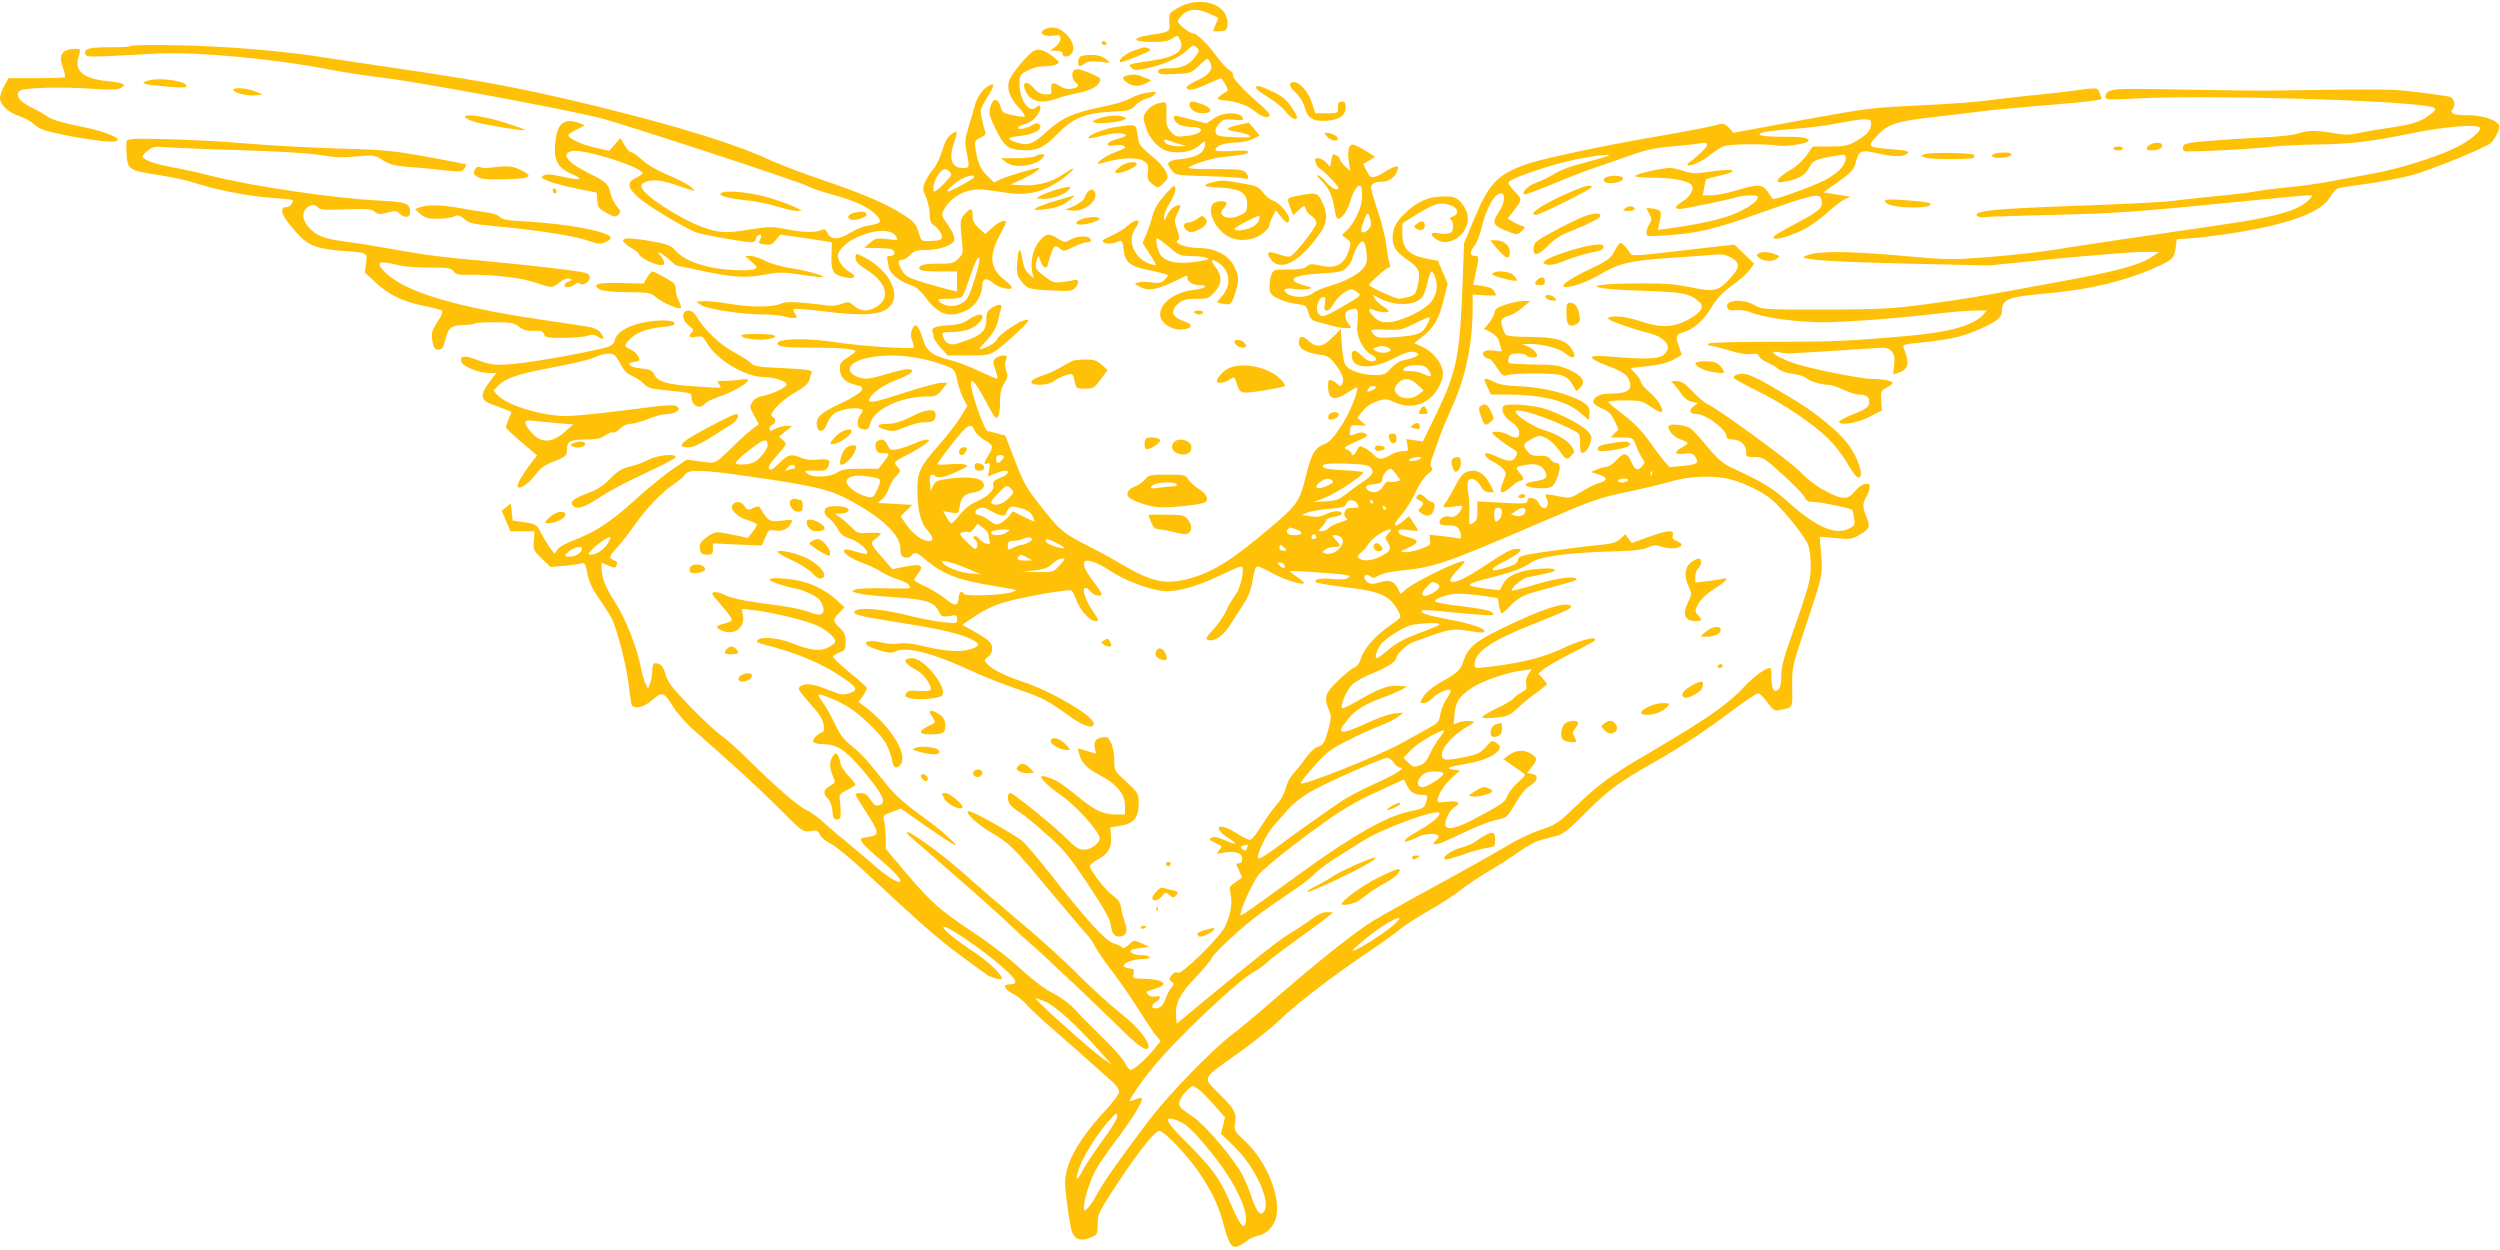 <?xml version="1.0" standalone="no"?>
<!DOCTYPE svg PUBLIC "-//W3C//DTD SVG 20010904//EN"
 "http://www.w3.org/TR/2001/REC-SVG-20010904/DTD/svg10.dtd">
<svg version="1.0" xmlns="http://www.w3.org/2000/svg"
 width="1280pt" height="640pt" viewBox="0 0 1280 640"
 preserveAspectRatio="xMidYMid meet">
<g transform="translate(0,640) scale(0.1,-0.1)"
fill="#ffc107" stroke="none">
<path d="M6035 6362 c-50 -28 -50 -28 -48 -74 3 -53 8 -50 -105 -68 -95 -15
-83 -35 21 -35 53 0 79 5 99 18 26 18 27 18 38 -3 30 -56 -16 -92 -141 -110
-123 -18 -125 -19 -106 -37 13 -14 24 -14 69 -5 87 17 168 52 210 90 36 32 40
34 55 19 14 -14 14 -18 -6 -46 -31 -43 -71 -61 -136 -61 -44 0 -55 -3 -55 -16
0 -14 12 -16 85 -13 83 4 85 5 124 43 23 22 42 38 44 35 39 -43 19 -79 -60
-114 -30 -14 -52 -29 -48 -35 10 -17 40 -11 109 21 37 17 68 30 70 28 29 -42
37 -64 28 -67 -7 -2 -22 -12 -34 -22 -22 -18 -22 -18 32 -25 67 -9 112 -27
152 -60 31 -26 68 -33 68 -13 0 6 -21 30 -47 52 -86 74 -145 137 -140 151 3 7
-5 18 -18 25 -12 7 -44 41 -69 76 -50 67 -99 114 -121 114 -16 0 -75 48 -75
61 0 6 11 21 25 34 30 31 79 33 139 4 l44 -20 -14 -35 -14 -34 34 0 c28 0 35
4 40 25 4 15 0 39 -9 59 -33 69 -150 88 -240 38z"/>
<path d="M5347 6249 c-31 -18 -3 -38 43 -32 35 5 40 3 40 -15 0 -11 -12 -30
-26 -41 l-27 -21 32 0 c21 0 31 -5 31 -15 0 -22 38 -18 50 6 15 28 -2 71 -42
104 -31 26 -71 32 -101 14z"/>
<path d="M5640 6180 c0 -5 7 -10 16 -10 8 0 12 5 9 10 -3 6 -10 10 -16 10 -5
0 -9 -4 -9 -10z"/>
<path d="M667 6164 c-3 -4 -50 -6 -103 -6 -105 1 -137 -8 -127 -34 6 -18 1
-18 376 2 191 10 598 -28 867 -81 69 -13 186 -32 260 -40 191 -23 862 -146
1120 -206 104 -24 1020 -324 1075 -352 21 -11 80 -31 130 -44 113 -31 182 -64
220 -103 34 -36 28 -44 -40 -55 -23 -3 -63 -19 -89 -35 -59 -38 -102 -40 -118
-5 -8 18 -16 24 -27 19 -35 -16 -95 -15 -177 1 -82 16 -92 16 -201 -1 -98 -15
-122 -16 -175 -5 -72 15 -173 64 -275 133 -83 55 -115 94 -92 109 35 22 82 21
157 -4 43 -14 86 -28 97 -32 15 -5 12 0 -9 19 -16 13 -69 41 -118 61 -55 23
-104 52 -130 76 -23 21 -48 39 -55 39 -8 0 -23 16 -35 36 l-22 37 -28 -32 -29
-33 -72 16 c-70 16 -137 47 -137 64 0 4 19 17 43 29 l42 21 -28 11 c-66 26
-105 6 -118 -60 -22 -117 -3 -165 79 -200 65 -28 44 -35 -47 -14 -58 13 -83
15 -97 7 -17 -10 -15 -13 21 -28 22 -10 87 -27 145 -39 l105 -21 3 -40 c3 -36
8 -42 47 -64 41 -22 46 -23 61 -9 14 15 13 19 -10 45 -13 17 -27 46 -31 66 -9
45 -22 58 -110 101 -110 55 -145 99 -88 113 57 15 364 -82 363 -114 0 -4 -15
-14 -33 -22 -49 -23 -46 -50 11 -101 47 -42 235 -155 296 -179 33 -12 245 -50
282 -50 14 0 24 6 24 14 0 16 18 31 26 23 3 -3 1 -14 -5 -25 -9 -18 -7 -20 25
-24 30 -3 39 0 57 24 l22 27 100 -14 c55 -8 114 -17 132 -20 l32 -6 -2 -69
c-2 -79 8 -97 66 -109 54 -13 68 3 25 28 -32 19 -58 56 -58 82 0 26 45 70 93
92 94 44 180 47 205 6 13 -20 11 -20 -46 -13 -53 6 -61 4 -88 -20 l-29 -25 62
-1 c34 0 68 -3 77 -6 23 -9 19 -34 -5 -34 -17 0 -20 -4 -15 -22 3 -13 6 -28 6
-35 0 -26 53 -72 101 -88 40 -14 58 -28 91 -72 65 -86 121 -103 206 -62 48 23
81 78 82 132 0 33 24 36 55 7 25 -23 95 -39 95 -22 0 6 -16 23 -36 38 -76 59
-83 123 -24 232 35 65 37 72 20 72 -11 0 -37 -15 -58 -34 l-37 -34 -33 29
c-24 22 -32 37 -32 64 0 41 -8 44 -39 11 -25 -27 -27 -40 -16 -138 7 -63 6
-68 -18 -92 -24 -24 -33 -26 -105 -26 -56 0 -83 -4 -91 -14 -17 -20 6 -26 105
-26 l84 0 0 -51 0 -51 -32 7 c-18 4 -77 20 -131 36 -85 26 -101 34 -117 62
-25 40 -25 57 -2 57 10 0 29 11 42 25 20 21 33 25 82 25 59 0 126 20 140 43
11 17 0 45 -34 93 -28 40 -29 43 -15 70 33 63 104 104 179 104 24 0 79 -7 122
-14 126 -22 212 -2 314 75 67 51 62 63 -7 15 -59 -40 -132 -59 -211 -54 l-55
3 66 31 c54 26 94 54 76 54 -18 0 -160 -42 -190 -56 l-37 -18 -35 34 c-36 35
-49 65 -60 137 -6 39 -5 43 25 58 24 12 30 21 24 33 -4 9 -12 38 -17 64 -10
45 -9 49 27 108 40 64 41 79 8 61 -31 -17 -61 -59 -72 -105 -6 -22 -20 -72
-32 -110 -18 -59 -19 -75 -9 -124 16 -79 15 -82 -18 -82 -60 0 -75 46 -45 134
9 26 14 49 12 52 -3 2 -17 -5 -31 -16 -17 -14 -32 -41 -43 -82 -10 -34 -30
-76 -46 -94 -15 -17 -34 -47 -42 -66 -13 -31 -13 -38 5 -77 10 -24 19 -63 19
-87 0 -35 5 -47 23 -59 13 -8 29 -27 35 -40 14 -30 2 -38 -62 -39 -39 -1 -40
0 -53 46 -12 39 -22 52 -69 83 -86 57 -205 109 -410 179 -104 35 -228 82 -276
104 -184 86 -470 174 -898 279 -355 86 -540 122 -950 183 -190 28 -385 57
-435 65 -147 24 -348 44 -539 55 -198 11 -449 13 -459 4z m4203 -658 c0 -12
-73 -86 -85 -86 -16 0 -1 63 21 89 21 25 29 29 45 21 10 -6 19 -17 19 -24z
m115 -16 c-6 -10 -118 -70 -130 -70 -13 0 9 22 47 51 39 28 97 41 83 19z m5
-520 c-27 -86 -37 -104 -63 -121 -36 -23 -90 -20 -116 6 -14 13 -9 15 46 15
36 0 65 5 71 13 5 6 24 56 42 110 22 64 37 94 43 88 6 -6 -2 -45 -23 -111z"/>
<path d="M5806 6141 c-44 -15 -83 -48 -71 -59 2 -3 41 10 86 29 64 25 78 34
63 40 -25 10 -21 10 -78 -10z"/>
<path d="M326 6134 c-19 -19 -19 -37 -2 -86 7 -21 11 -40 8 -43 -3 -3 -69 -5
-147 -5 l-141 0 -22 -39 c-12 -21 -22 -50 -22 -63 0 -35 42 -74 100 -93 26 -9
61 -28 77 -43 23 -22 50 -32 138 -50 61 -13 145 -27 189 -32 176 -22 101 35
-99 74 -87 18 -140 33 -160 48 -16 12 -55 34 -86 49 -61 30 -82 61 -58 84 17
16 213 22 380 10 86 -6 121 -5 138 5 33 17 13 27 -73 35 -115 12 -164 51 -146
116 6 19 10 37 10 41 0 15 -69 8 -84 -8z"/>
<path d="M5294 6140 c-25 -10 -112 -113 -126 -150 -15 -40 0 -88 44 -136 23
-24 38 -47 35 -50 -3 -3 -30 -1 -60 6 -49 10 -55 14 -64 43 -13 47 -39 47 -52
1 -9 -34 -7 -45 24 -109 44 -91 62 -107 129 -113 81 -7 122 11 191 83 77 80
140 106 275 113 88 4 97 6 123 32 15 16 41 31 57 35 16 3 35 13 42 22 12 14 8
15 -37 9 -28 -4 -68 -18 -90 -31 -22 -13 -89 -32 -150 -44 -138 -28 -202 -56
-277 -126 -67 -62 -94 -72 -148 -56 -60 18 -56 28 13 35 71 8 120 36 99 58
-10 10 -18 9 -41 -5 -31 -18 -76 -23 -66 -8 3 5 18 12 34 16 32 7 65 39 76 73
7 23 -4 29 -21 12 -33 -33 -84 38 -84 118 0 46 2 50 39 70 21 12 56 22 77 22
47 0 84 9 84 21 0 11 -60 55 -85 62 -11 3 -30 2 -41 -3z"/>
<path d="M5538 6113 c-11 -3 -18 -14 -18 -29 0 -27 7 -29 34 -9 14 11 35 13
75 9 l56 -6 -25 21 c-24 20 -77 26 -122 14z"/>
<path d="M5503 6043 c-18 -7 -16 -48 2 -63 22 -19 18 -27 -16 -34 -23 -4 -41
0 -65 15 -36 22 -46 16 -41 -26 2 -17 -3 -20 -32 -18 -24 1 -40 10 -60 34 -30
35 -57 33 -45 -4 19 -64 80 -83 161 -53 21 8 65 20 98 27 71 13 111 32 125 59
9 17 5 21 -34 39 -57 25 -78 30 -93 24z"/>
<path d="M5768 6013 c-24 -6 -23 -19 4 -37 27 -20 65 -20 98 -1 l25 14 -37 15
c-37 16 -57 18 -90 9z"/>
<path d="M760 5988 c-30 -9 -32 -11 -15 -18 11 -4 64 -10 117 -14 84 -6 97 -5
92 7 -9 24 -141 41 -194 25z"/>
<path d="M6605 5969 c-4 -6 9 -25 28 -43 21 -19 40 -48 46 -74 16 -58 46 -76
116 -70 64 5 95 28 95 70 0 21 -5 28 -20 28 -16 0 -20 -7 -20 -30 0 -30 0 -30
-58 -30 l-58 0 -17 54 c-24 74 -91 131 -112 95z"/>
<path d="M6432 5948 c3 -7 30 -27 61 -46 31 -18 71 -50 88 -72 31 -38 59 -52
59 -29 0 6 -14 31 -31 56 -23 33 -47 52 -93 74 -66 31 -90 36 -84 17z"/>
<path d="M1196 5942 c-9 -15 65 -34 112 -30 l37 4 -30 13 c-42 18 -111 26
-119 13z"/>
<path d="M10610 5935 c-52 -7 -149 -18 -215 -24 -66 -7 -167 -18 -225 -26 -57
-8 -215 -19 -350 -25 -234 -11 -261 -14 -595 -75 l-350 -65 -23 26 c-14 15
-30 23 -40 20 -35 -11 -173 -38 -342 -67 -253 -43 -553 -107 -640 -135 -160
-54 -203 -97 -280 -279 l-54 -130 -7 -190 c-15 -395 -29 -463 -137 -688 l-67
-137 -42 6 -43 6 6 -31 c6 -29 5 -31 -25 -31 -17 0 -45 -9 -63 -20 -42 -25
-60 -25 -84 1 -10 12 -31 27 -47 35 -26 14 -28 13 -39 -11 -11 -24 -28 -34
-28 -17 0 5 -10 14 -22 19 -21 10 -19 13 37 38 73 34 73 34 55 45 -14 9 -30 7
-68 -8 -10 -3 -13 3 -10 24 3 27 6 29 42 27 l40 -3 -22 21 -22 20 20 26 c26
34 46 47 91 62 31 10 42 8 83 -10 89 -39 181 -5 225 84 17 35 22 56 17 82 -9
45 -54 96 -105 120 l-40 18 39 31 c62 49 86 90 110 185 l22 88 -25 59 -25 59
-64 12 c-86 18 -118 51 -118 127 l0 53 76 47 c88 54 118 63 168 46 42 -13 49
-46 14 -59 -14 -5 -17 -10 -10 -15 7 -4 12 -20 12 -36 0 -34 -22 -44 -75 -34
-41 7 -47 -7 -13 -30 75 -53 187 42 159 134 -6 20 -22 47 -37 61 -22 20 -35
24 -87 23 -72 0 -131 -26 -190 -83 -49 -46 -67 -80 -67 -128 0 -47 18 -73 75
-113 61 -42 69 -59 55 -125 -11 -51 -14 -55 -48 -65 -20 -5 -42 -10 -48 -10
-18 0 -154 62 -154 70 0 11 88 90 101 90 7 0 8 7 4 18 -4 9 -11 52 -17 95 -5
43 -25 123 -44 178 -19 55 -34 108 -34 118 0 21 19 31 60 31 33 0 65 25 75 58
6 22 5 23 -17 17 -12 -4 -35 -16 -49 -26 -14 -10 -36 -20 -50 -24 -21 -5 -27
-1 -42 30 l-17 35 31 19 30 19 -51 31 c-27 17 -57 31 -64 31 -21 0 -28 -33
-20 -87 l7 -48 -27 24 c-14 14 -26 30 -26 37 0 9 -21 24 -35 24 -1 0 -5 -14
-9 -32 l-6 -32 -20 22 c-12 12 -30 22 -41 22 -17 0 -19 -4 -13 -22 3 -13 14
-27 23 -32 9 -5 36 -30 60 -55 36 -38 40 -47 25 -50 -11 -2 -30 10 -49 31 -16
20 -38 38 -47 41 -9 3 1 -12 22 -33 37 -37 50 -67 65 -152 3 -21 10 -38 15
-38 21 0 50 42 65 94 16 54 39 85 53 72 4 -4 7 -29 6 -55 0 -51 -39 -133 -80
-172 l-23 -22 24 -19 c20 -16 22 -23 15 -49 -24 -82 -66 -107 -148 -89 -46 10
-56 10 -71 -4 -13 -12 -38 -16 -95 -16 -73 0 -77 -1 -86 -26 -6 -14 -10 -42
-10 -62 0 -32 5 -40 38 -58 21 -12 63 -25 93 -29 55 -7 57 -8 68 -46 10 -34
17 -40 54 -49 23 -6 58 -15 77 -21 19 -5 48 -9 64 -9 27 0 28 1 13 18 -8 9
-17 28 -19 42 -2 19 3 26 24 34 33 12 41 5 40 -31 -1 -16 -2 -44 -3 -64 -2
-48 34 -115 71 -134 17 -9 28 -20 25 -25 -12 -20 -48 -9 -76 22 -33 34 -53 28
-47 -13 8 -59 109 -60 216 -3 65 34 96 41 120 25 15 -9 -18 -25 -75 -36 -19
-4 -45 -21 -62 -41 -28 -31 -35 -34 -85 -34 -66 0 -132 24 -149 54 -6 11 -14
57 -17 101 l-5 80 -42 -42 c-50 -51 -84 -56 -124 -17 -31 29 -49 25 -49 -11 0
-30 37 -51 106 -61 42 -5 53 -12 80 -48 38 -50 48 -80 36 -102 -7 -13 -11 -14
-23 -2 -8 8 -22 17 -31 21 -15 5 -18 0 -18 -31 0 -68 31 -78 100 -32 24 16 45
28 47 26 12 -11 -35 -128 -78 -194 -41 -63 -61 -85 -89 -96 -50 -20 -65 -47
-96 -172 -31 -123 -42 -139 -184 -259 -202 -171 -301 -231 -430 -262 -112 -26
-178 -10 -329 79 -45 27 -126 71 -180 98 -110 56 -137 77 -217 179 -91 114
-99 128 -150 259 l-47 122 -41 11 c-23 5 -45 12 -51 13 -15 6 -72 163 -82 225
-9 54 15 34 61 -50 23 -42 46 -84 52 -94 20 -32 34 -6 34 62 0 50 5 74 22 101
18 29 20 39 10 64 -7 19 -8 38 -2 54 8 21 7 24 -15 24 -13 0 -30 -7 -39 -15
-13 -14 -13 -20 0 -57 8 -23 12 -43 10 -46 -3 -2 -42 14 -88 36 -46 22 -112
48 -148 57 -99 25 -127 47 -145 110 -21 70 -41 88 -55 49 -8 -19 -8 -36 0 -57
5 -17 10 -33 10 -36 0 -10 -280 7 -388 25 -156 25 -312 22 -312 -5 0 -16 44
-21 185 -21 139 0 215 -7 215 -19 0 -3 -18 -17 -40 -31 -32 -20 -40 -30 -40
-55 0 -45 23 -71 75 -84 42 -10 45 -13 35 -32 -6 -11 -53 -40 -103 -63 -105
-49 -130 -72 -125 -113 5 -41 37 -38 52 6 6 19 23 43 37 54 28 20 106 34 134
23 15 -5 15 -8 1 -28 -20 -29 -20 -64 0 -72 30 -12 42 -6 49 23 16 74 155 141
293 141 42 0 50 4 75 35 l28 35 -31 0 c-17 0 -93 -20 -168 -44 -166 -54 -202
-62 -202 -46 0 28 68 78 143 106 75 28 101 54 54 54 -13 0 -61 -11 -107 -25
-97 -29 -120 -30 -160 -10 -56 29 -30 71 55 91 120 28 280 12 415 -42 36 -15
40 -20 51 -72 7 -32 21 -73 32 -94 l20 -36 -36 -59 c-20 -32 -68 -94 -107
-138 -100 -113 -114 -142 -113 -240 1 -96 17 -161 47 -195 35 -38 40 -60 13
-60 -34 0 -82 34 -116 83 l-30 44 30 29 30 29 -88 5 -88 5 22 20 c13 10 28 35
34 55 6 19 23 47 37 62 25 27 25 28 7 48 -22 24 -23 24 65 69 30 16 66 38 80
50 23 19 23 20 5 20 -11 1 -40 -9 -64 -20 -25 -11 -62 -24 -83 -28 -36 -8 -39
-7 -54 20 -15 30 -29 35 -53 20 -9 -6 -11 -18 -7 -35 5 -21 12 -26 36 -26 37
0 37 -2 4 -46 l-26 -34 -92 0 c-74 0 -97 -4 -121 -20 -36 -24 -122 -27 -151
-5 -21 16 -18 17 48 15 38 -1 49 2 58 20 17 33 3 43 -51 37 -32 -4 -61 -1 -84
8 -53 23 -71 19 -115 -26 -30 -30 -44 -39 -52 -31 -8 8 3 28 40 70 52 59 52
59 31 78 l-20 18 33 28 33 27 -28 1 c-15 0 -41 -7 -57 -15 -27 -14 -30 -14
-30 0 0 9 7 18 15 21 19 8 19 33 0 40 -26 10 39 80 115 124 46 27 70 47 74 64
3 13 8 31 12 39 4 12 -19 16 -145 22 -130 6 -152 10 -167 27 -10 10 -49 35
-86 55 -69 36 -151 114 -191 181 -13 22 -27 32 -43 32 -36 0 -34 -51 4 -78 22
-17 25 -23 14 -33 -21 -22 -13 -30 22 -24 31 6 35 4 59 -37 46 -79 193 -167
282 -168 56 -1 117 -19 122 -36 5 -15 -73 -53 -122 -61 -23 -4 -42 -15 -52
-30 -16 -23 -15 -28 8 -70 l24 -45 -35 -26 c-19 -15 -62 -53 -95 -86 -98 -95
-85 -89 -166 -79 l-72 10 -73 -49 c-40 -27 -129 -100 -198 -162 -126 -114
-200 -161 -318 -206 -32 -12 -65 -31 -73 -43 l-16 -22 -19 25 c-11 14 -32 48
-47 76 -26 50 -27 51 -87 60 l-61 9 -5 44 -5 43 -23 -18 -23 -19 22 -52 22
-53 62 0 62 0 -4 -47 c-4 -46 -3 -50 40 -92 l46 -44 68 6 c37 3 77 9 88 12 19
6 22 0 33 -54 9 -43 26 -79 57 -123 25 -35 53 -79 64 -99 29 -52 81 -256 91
-354 5 -47 12 -89 15 -95 14 -23 65 -10 106 27 49 44 59 41 107 -38 18 -30 67
-85 112 -124 206 -181 324 -289 433 -398 117 -117 119 -118 156 -112 33 5 39
3 48 -18 6 -14 31 -34 55 -46 24 -11 104 -77 178 -146 312 -289 361 -332 485
-425 72 -53 136 -100 143 -104 24 -14 72 -25 72 -16 0 20 -68 85 -139 133 -94
62 -161 116 -161 129 0 23 193 -107 304 -205 73 -64 82 -87 36 -87 -40 0 -30
-24 20 -50 21 -11 53 -37 71 -59 19 -21 86 -83 149 -137 63 -55 144 -126 180
-159 36 -33 83 -74 103 -92 21 -17 37 -40 37 -52 0 -12 -32 -56 -76 -103 -144
-155 -210 -284 -200 -388 11 -111 26 -206 37 -233 15 -35 46 -43 93 -23 35 15
36 16 36 69 0 51 5 60 98 203 111 168 195 274 218 274 24 0 144 -126 201 -210
69 -103 99 -165 124 -257 30 -109 43 -133 71 -126 13 4 35 16 50 28 15 13 42
25 61 29 38 7 70 37 86 79 38 100 -39 299 -158 408 -51 48 -53 51 -47 90 8 50
-2 69 -76 143 -93 93 -99 78 75 202 84 59 186 140 227 180 90 86 276 229 443
341 67 45 145 100 172 123 28 23 95 66 150 97 55 31 127 78 161 104 34 27 101
72 150 101 49 28 118 73 154 99 36 26 84 52 108 58 23 6 61 16 83 22 33 8 64
33 149 119 118 118 165 153 345 255 148 84 266 163 411 272 61 45 118 83 126
83 8 0 29 -21 47 -46 30 -41 36 -45 65 -39 67 14 64 7 62 118 -1 100 0 105 66
302 90 269 91 272 82 377 l-7 90 81 -7 c76 -7 84 -6 126 19 50 29 53 39 31 93
-19 44 -19 68 -1 96 8 12 16 33 18 47 3 21 -1 25 -22 22 -14 -1 -37 -17 -53
-37 -35 -43 -60 -44 -131 -9 -60 30 -108 65 -156 115 -49 50 -424 323 -466
339 -13 5 -48 34 -77 65 -45 46 -59 55 -88 54 -19 0 -28 -3 -21 -6 7 -2 26
-25 43 -49 21 -32 40 -47 61 -51 l31 -6 -22 -18 c-27 -22 -20 -39 17 -39 46 0
152 -80 152 -114 0 -11 9 -16 28 -16 41 0 72 -26 72 -61 0 -28 2 -29 44 -29
41 0 50 -5 146 -92 56 -51 106 -103 111 -115 7 -18 16 -23 46 -23 35 0 190
-32 197 -41 2 -2 6 -21 9 -42 5 -34 3 -38 -25 -53 -69 -36 -167 6 -305 129
-87 78 -129 104 -285 177 -57 26 -79 44 -138 115 -39 47 -78 89 -88 94 -31 16
-99 23 -107 11 -11 -18 22 -57 60 -70 19 -6 35 -15 35 -18 0 -4 -14 -15 -30
-24 -42 -24 -37 -37 12 -31 33 5 44 2 55 -12 25 -35 16 -43 -58 -50 l-71 -7
-29 33 c-16 19 -52 67 -80 107 -34 47 -77 91 -125 127 -40 31 -76 60 -79 65
-4 6 27 10 82 10 81 0 91 -3 132 -30 24 -17 48 -30 54 -30 23 0 -8 59 -53 98
-28 24 -50 50 -50 58 0 8 -11 26 -25 40 -14 14 -25 26 -25 28 0 2 37 7 83 11
55 5 97 15 130 31 26 14 47 26 47 29 0 2 -4 14 -9 27 -25 68 -23 74 19 87 53
16 102 60 145 131 25 41 56 74 104 109 38 27 78 63 90 80 l22 31 -50 49 -51
49 -262 -30 c-251 -30 -263 -30 -273 -13 -5 10 -19 27 -29 38 -21 22 -23 21
-58 -43 -14 -24 -41 -42 -120 -79 -107 -50 -161 -91 -121 -91 38 0 115 29 181
68 90 54 156 69 347 81 88 6 187 13 220 16 47 5 68 2 95 -12 50 -26 50 -53 0
-106 -63 -69 -80 -73 -204 -48 -83 17 -139 21 -268 20 -298 -2 -279 -29 27
-38 207 -7 234 -12 287 -58 27 -24 3 -59 -65 -93 -76 -38 -137 -39 -237 -5
-73 25 -144 32 -168 17 -11 -8 108 -51 223 -81 47 -12 85 -44 85 -70 0 -10 -9
-26 -21 -37 -24 -22 -98 -25 -268 -10 -127 11 -134 -4 -20 -47 83 -32 104 -47
114 -84 10 -41 -14 -56 -89 -58 -48 0 -70 -6 -85 -19 -25 -23 -17 -36 37 -60
29 -13 44 -29 59 -61 l20 -44 -21 -20 -20 -21 57 0 c53 0 58 -2 68 -27 17 -45
28 -67 41 -85 10 -14 9 -21 -6 -37 -22 -24 -37 -16 -56 29 -18 43 -37 45 -73
5 -17 -19 -40 -35 -51 -35 -12 -1 -34 -7 -51 -14 l-30 -13 42 -13 c47 -14 45
-32 -5 -45 -14 -3 -52 -22 -84 -42 -50 -31 -63 -35 -95 -28 -103 19 -95 20
-83 -10 18 -47 -21 -66 -42 -20 -13 28 -58 36 -58 10 0 -14 -17 -15 -128 -9
l-128 7 0 -48 c1 -38 -3 -50 -21 -62 -22 -15 -22 -14 -20 49 1 35 -2 83 -6
108 -4 25 -4 51 1 59 14 19 44 6 64 -29 12 -21 25 -30 43 -30 l25 0 -20 39
c-23 46 -54 71 -88 71 -39 0 -61 -18 -88 -73 -15 -29 -35 -64 -45 -79 -11 -14
-19 -29 -19 -32 0 -4 23 -4 51 0 49 7 51 6 41 -13 -17 -32 -39 -45 -62 -38
-23 7 -50 -10 -50 -31 0 -10 13 -14 45 -14 34 0 47 -5 55 -19 14 -28 13 -54
-3 -48 -8 3 -44 8 -81 12 l-67 7 3 -27 c3 -25 -2 -29 -52 -47 -30 -10 -66 -17
-80 -15 -23 3 -21 5 17 21 61 26 61 42 2 56 -32 8 -49 17 -49 27 0 13 9 14 50
9 28 -4 50 -4 50 -2 0 3 -10 20 -23 39 l-23 34 -28 -23 c-50 -43 -61 -27 -15
24 23 26 57 79 75 119 20 43 45 80 63 94 23 17 28 26 20 36 -8 9 -6 27 9 65
11 29 27 73 35 98 9 25 36 90 61 145 71 156 105 321 106 508 l0 69 60 -4 c33
-1 60 -2 60 0 0 2 -5 12 -10 22 -7 13 -26 21 -59 26 l-48 6 13 62 c18 81 17
86 -6 86 -25 0 -26 20 0 53 11 13 26 51 34 84 24 106 67 183 102 183 23 0 17
-53 -11 -94 -37 -54 -33 -68 28 -94 63 -27 69 -27 91 -3 17 18 16 20 -6 26
-13 4 -33 14 -46 22 l-23 14 29 37 c47 61 47 61 7 102 -21 21 -35 43 -31 48
10 16 162 71 281 101 97 25 244 47 232 35 -2 -3 -47 -16 -98 -30 -110 -29
-142 -40 -189 -69 -19 -12 -57 -30 -83 -40 -41 -15 -67 -38 -67 -59 0 -7 68
17 190 68 58 25 146 58 195 74 50 17 129 44 178 62 63 22 117 34 195 40 59 5
124 12 145 16 30 5 37 4 37 -9 0 -12 -54 -63 -99 -94 -2 -2 -2 -5 1 -8 10 -10
74 19 113 51 22 18 54 38 70 45 31 12 209 14 281 3 44 -6 154 12 154 26 0 15
-32 20 -141 20 -103 0 -138 10 -86 24 12 3 79 11 150 16 70 5 175 18 233 30
137 26 164 26 164 -1 0 -35 -19 -58 -73 -89 -47 -27 -61 -30 -139 -30 l-87 0
-31 -45 c-19 -27 -53 -58 -88 -78 -31 -18 -58 -40 -60 -49 -3 -13 4 -14 42 -7
66 12 101 33 120 73 17 35 34 42 149 61 31 5 37 3 37 -12 0 -39 -38 -79 -106
-115 -64 -33 -262 -104 -268 -97 -1 2 -13 19 -25 37 -28 40 -48 41 -161 7 -46
-14 -103 -25 -128 -25 l-44 0 7 37 c4 21 8 40 10 44 2 3 30 11 62 18 125 28
83 42 -58 20 -58 -9 -78 -8 -116 5 -26 9 -59 16 -74 16 -42 0 -179 -32 -179
-42 0 -4 44 -8 98 -8 94 0 171 -15 192 -36 18 -18 -6 -62 -45 -85 -38 -23 -45
-39 -16 -39 22 0 242 45 291 60 41 12 110 13 110 2 0 -20 -30 -43 -95 -76 -66
-33 -184 -61 -363 -86 l-54 -7 7 31 c15 64 13 70 -27 77 -21 3 -38 5 -38 4 0
-2 7 -15 15 -31 13 -25 13 -31 0 -51 -8 -12 -15 -32 -15 -44 0 -21 2 -21 103
-14 162 11 245 31 486 117 260 92 296 100 306 69 13 -41 -5 -59 -113 -116 -59
-31 -113 -62 -119 -67 -45 -36 39 -22 132 22 34 16 90 55 126 87 35 32 78 65
94 73 l30 13 -70 11 -69 11 77 55 c67 48 79 61 88 97 17 63 26 67 108 49 79
-18 129 -20 151 -6 23 14 9 20 -76 26 -122 10 -124 12 -78 64 57 64 102 79
288 100 88 10 197 23 241 29 44 6 190 20 325 31 232 19 300 27 300 35 0 2 -4
15 -10 29 -11 29 -7 29 -140 11z m-3591 -682 c1 -19 -24 -43 -43 -43 -11 0 -6
30 10 68 14 33 17 35 24 17 5 -11 9 -30 9 -42z m-22 -150 c4 -39 1 -53 -17
-76 -26 -33 -93 -68 -175 -92 -32 -9 -70 -25 -83 -36 -31 -24 -99 -25 -131 -3
-31 22 -12 33 42 24 23 -3 53 -3 67 0 22 5 19 8 -23 19 -96 27 -63 52 83 61
96 5 113 9 134 29 14 13 28 36 31 50 3 15 15 42 26 60 25 42 40 31 46 -36z
m353 -129 c16 -48 0 -104 -40 -137 -49 -42 -155 -87 -204 -87 -33 0 -49 6 -70
26 -30 31 -34 50 -8 39 27 -13 82 -18 82 -9 0 5 -13 16 -29 26 -16 9 -34 26
-41 38 l-11 21 38 -20 c82 -41 186 -36 218 13 8 11 19 45 25 74 7 28 15 52 20
52 5 0 14 -16 20 -36z m-401 -70 c23 -16 22 -17 -69 -70 -100 -58 -111 -62
-130 -39 -17 20 -1 79 22 83 14 3 16 -3 11 -32 -4 -29 -2 -36 10 -36 9 0 23
12 31 28 21 39 64 76 96 81 3 1 16 -6 29 -15z m357 -168 c-24 -45 -46 -53
-158 -62 -81 -5 -96 -4 -111 10 -9 10 -17 21 -17 24 0 4 35 6 78 4 72 -3 82 0
146 32 38 20 72 33 75 31 3 -3 -3 -21 -13 -39z m-208 -112 c12 -4 22 -10 22
-15 0 -15 -48 -21 -71 -8 -23 12 -23 12 -4 20 26 10 26 10 53 3z m217 -120
c22 -33 14 -39 -24 -20 -16 9 -49 16 -72 16 -36 0 -40 2 -29 15 8 9 30 15 60
15 40 0 50 -4 65 -26z m-57 -74 l31 -29 -26 -21 c-31 -24 -80 -26 -105 -3 -23
21 -23 38 2 63 28 28 62 25 98 -10z m-229 -26 c-28 -15 -37 -10 -20 10 7 8 19
12 28 9 12 -5 11 -9 -8 -19z m-2039 -208 c5 -14 27 -35 49 -48 47 -26 49 -35
21 -80 -24 -40 -25 -49 -4 -41 13 5 14 0 9 -31 l-7 -36 36 15 c19 8 42 15 51
15 29 0 15 -22 -25 -37 -33 -13 -39 -19 -34 -38 6 -26 -34 -62 -97 -88 -20 -8
-53 -35 -74 -61 -20 -25 -40 -46 -44 -46 -3 0 -14 14 -24 31 l-18 32 39 -7
c39 -6 39 -6 46 33 7 46 24 62 73 70 46 8 64 34 40 58 -19 20 -101 24 -190 9
-39 -6 -50 -12 -60 -34 l-11 -27 -4 39 c-4 45 2 54 28 38 20 -12 55 -4 133 34
32 15 35 19 20 25 -10 4 -46 5 -80 2 -35 -3 -63 -3 -63 1 0 3 23 37 52 74 99
129 120 144 138 98z m-1060 -77 c0 -10 -15 -35 -33 -55 -26 -29 -42 -37 -79
-41 -25 -3 -48 -1 -51 4 -3 5 19 29 50 53 92 74 113 81 113 39z m1210 -57 c0
-4 -5 -13 -12 -20 -18 -18 -28 -15 -28 8 0 13 7 20 20 20 11 0 20 -4 20 -8z
m2130 -12 c-8 -5 -26 -10 -40 -10 -20 0 -22 2 -10 10 8 5 26 10 40 10 20 0 22
-2 10 -10z m-253 -43 c23 -22 11 -41 -49 -81 -29 -19 -68 -48 -86 -63 -27 -21
-46 -27 -95 -30 l-62 -3 62 23 c55 22 191 112 193 128 0 4 -42 8 -92 11 -51 2
-99 7 -106 12 -30 18 6 26 109 22 83 -2 115 -7 126 -19z m-2947 3 c0 -5 -4
-10 -9 -10 -5 0 -18 -3 -28 -7 -16 -6 -16 -5 -4 10 15 19 41 23 41 7z m3080
-40 l21 -29 -25 -7 c-14 -3 -30 -3 -36 1 -5 3 -18 -7 -28 -24 -19 -34 -60 -42
-82 -16 -14 17 -5 22 45 27 23 2 31 8 33 28 3 23 26 50 43 50 4 0 17 -13 29
-30z m-3310 -10 c314 -45 403 -65 491 -111 182 -95 279 -185 279 -259 0 -31 4
-39 23 -44 14 -3 26 0 33 9 17 22 27 19 80 -26 86 -71 162 -100 344 -129 36
-6 76 -13 90 -16 l25 -6 -25 -10 c-39 -15 -236 -23 -244 -9 -13 20 -25 12 -28
-21 -4 -43 -18 -44 -66 -5 -23 19 -68 47 -102 63 -33 15 -60 31 -60 34 0 4 10
19 21 34 33 42 14 51 -66 35 l-66 -13 -47 54 c-68 77 -69 80 -38 102 14 11 26
23 26 26 0 4 -27 5 -60 4 -57 -4 -61 -2 -92 30 -18 18 -44 41 -58 50 l-25 17
25 1 c14 0 31 4 38 9 24 15 -13 32 -65 29 -40 -2 -48 -6 -51 -24 -2 -14 6 -27
22 -38 14 -9 34 -32 44 -52 15 -29 29 -40 67 -53 44 -15 97 -63 83 -76 -3 -3
-28 2 -57 11 -98 32 -69 -19 32 -57 34 -12 78 -33 99 -47 20 -13 58 -30 84
-38 42 -13 63 -27 64 -44 0 -3 -57 -4 -127 -2 -71 2 -139 -1 -153 -6 -24 -9
-24 -10 15 -20 22 -6 106 -15 188 -20 161 -11 201 -24 225 -75 12 -25 17 -26
53 -21 36 6 39 5 39 -16 0 -22 -2 -22 -70 -16 -39 4 -126 21 -193 38 -127 31
-239 40 -259 20 -18 -18 18 -27 241 -62 201 -31 311 -58 364 -88 35 -21 34
-27 -5 -43 -46 -19 -128 -16 -238 10 -65 16 -108 21 -138 16 -25 -4 -64 -1
-91 6 -54 14 -92 6 -72 -14 7 -7 38 -19 69 -28 49 -14 61 -14 84 -2 47 23 187
-12 355 -90 77 -36 198 -84 267 -107 124 -42 146 -54 274 -145 64 -45 112 -58
112 -30 0 39 -216 166 -365 215 -88 29 -154 62 -179 89 -19 21 -19 22 2 37 14
10 22 26 22 45 0 30 -18 45 -121 102 l-32 18 69 47 c44 29 98 55 149 69 88 26
321 67 339 60 7 -3 18 -24 26 -47 17 -52 69 -110 99 -110 20 0 19 4 -19 59
-51 77 -56 147 -5 91 18 -20 55 -28 55 -11 0 4 -15 28 -33 52 -42 54 -57 83
-57 105 0 28 60 11 136 -40 70 -46 189 -92 266 -102 63 -8 168 20 287 76 57
28 109 50 116 50 21 0 0 -107 -30 -146 -14 -19 -36 -55 -47 -81 -11 -26 -41
-68 -65 -95 -37 -39 -42 -49 -29 -54 31 -12 77 18 112 73 19 29 50 79 71 110
26 41 39 76 47 125 7 47 15 68 25 68 8 0 42 -16 76 -35 57 -32 152 -62 162
-51 3 2 -14 17 -36 32 -23 15 -40 29 -38 30 2 2 75 -1 161 -8 138 -10 156 -13
140 -25 -14 -10 -35 -12 -76 -8 -60 7 -106 -1 -91 -16 4 -4 67 -15 139 -24
143 -16 206 -34 242 -68 24 -22 52 -68 52 -85 0 -5 -25 -26 -55 -46 -74 -51
-131 -116 -146 -165 -8 -26 -20 -43 -33 -47 -11 -4 -49 -34 -83 -67 -69 -66
-76 -87 -49 -152 13 -29 12 -41 -1 -92 -20 -76 -28 -89 -57 -97 -14 -3 -40
-29 -62 -58 -20 -29 -50 -66 -65 -83 -15 -16 -32 -49 -37 -73 -6 -24 -24 -58
-44 -80 -19 -21 -54 -70 -79 -110 -24 -40 -51 -72 -60 -72 -8 0 -35 13 -60 29
-24 16 -56 33 -71 36 -46 12 -34 -21 20 -55 55 -34 45 -39 -22 -10 -33 15 -51
18 -63 11 -15 -8 -12 -12 20 -27 36 -17 36 -18 19 -37 -17 -19 -16 -20 21 -13
59 11 97 -1 97 -30 0 -15 -6 -24 -15 -24 -19 0 -19 -4 1 -41 8 -17 14 -32 12
-33 -2 -1 -17 -12 -34 -24 -30 -21 -31 -24 -23 -62 10 -46 -2 -113 -31 -168
-29 -56 -222 -244 -239 -233 -10 6 -20 3 -32 -12 -15 -20 -15 -22 -1 -33 15
-11 15 -14 -1 -31 -9 -11 -23 -37 -30 -58 -10 -28 -21 -41 -40 -46 -33 -9 -38
14 -7 33 28 18 25 31 -5 26 -14 -3 -30 1 -36 9 -14 16 -14 16 39 32 74 21 38
48 -67 50 -51 1 -53 2 -47 25 5 21 2 25 -21 28 -68 8 -6 48 75 48 20 0 31 4
27 10 -3 6 -23 10 -44 10 -21 0 -44 6 -50 14 -9 11 -2 15 41 21 l53 7 -40 18
c-40 18 -40 18 -66 -7 -17 -15 -29 -21 -33 -14 -4 6 -24 15 -44 21 -41 12
-133 112 -324 355 -57 72 -119 145 -138 164 -36 34 -267 164 -283 158 -19 -6
45 -66 112 -106 102 -60 118 -76 309 -306 97 -115 183 -218 193 -227 10 -10
25 -33 34 -51 8 -18 49 -78 91 -132 41 -55 100 -140 131 -190 31 -49 69 -107
85 -128 l30 -37 -31 -39 c-43 -54 -110 -113 -124 -109 -7 3 -20 20 -29 39 -10
19 -59 75 -110 124 -51 50 -114 113 -140 142 -29 32 -74 66 -119 89 -47 25
-106 70 -165 125 -52 49 -153 127 -236 182 -175 116 -221 156 -351 310 l-102
121 0 55 c-1 31 -4 70 -8 86 -7 29 -6 31 39 48 l47 17 129 -91 c71 -49 137
-92 146 -95 23 -7 -69 76 -142 128 -109 79 -160 123 -204 178 -104 130 -129
158 -181 200 -42 35 -62 61 -87 115 -18 39 -44 85 -58 104 -14 19 -26 38 -26
43 0 11 90 -24 147 -58 61 -35 168 -137 198 -189 13 -22 27 -59 31 -82 7 -43
20 -53 42 -31 46 46 -39 190 -172 294 l-40 30 23 32 c12 18 21 36 19 41 -2 5
-42 41 -91 80 -48 40 -85 76 -82 80 2 5 18 14 35 21 27 11 30 17 30 54 0 34
-6 48 -30 71 -37 35 -37 42 -3 77 l27 29 -44 40 c-57 51 -132 87 -207 99 -71
12 -133 13 -133 2 0 -9 78 -35 140 -47 41 -9 102 -38 117 -57 6 -7 14 -25 18
-40 9 -34 -18 -44 -66 -24 -40 17 -111 30 -272 51 -73 10 -134 23 -159 36 -22
11 -49 19 -61 17 -18 -3 -14 -10 36 -67 32 -35 56 -69 54 -75 -2 -6 -20 -15
-40 -19 -44 -11 -47 -21 -9 -36 62 -26 117 15 106 78 l-7 34 64 -7 c87 -10
259 -51 318 -77 54 -23 107 -71 96 -88 -3 -6 -20 -18 -37 -27 -39 -20 -90 -14
-178 21 -70 29 -161 38 -181 18 -9 -9 -1 -14 32 -23 164 -41 292 -94 394 -163
87 -58 92 -70 41 -87 -28 -9 -42 -7 -87 11 -83 33 -112 40 -141 33 -16 -3 -28
-12 -28 -20 0 -8 27 -43 59 -78 42 -46 62 -75 67 -102 5 -25 3 -39 -4 -42 -25
-8 -55 -39 -48 -50 4 -7 26 -12 49 -12 72 -1 116 -29 201 -130 108 -128 129
-172 86 -183 -15 -4 -25 2 -38 21 -9 15 -21 30 -27 34 -14 10 -55 10 -55 0 0
-4 25 -45 55 -91 68 -104 70 -118 10 -126 -44 -7 -44 -7 -28 -31 8 -13 51 -53
94 -89 70 -58 107 -100 97 -110 -9 -9 -75 33 -140 91 -40 35 -100 85 -132 112
-33 26 -85 70 -115 98 -31 29 -73 59 -94 68 -38 15 -168 129 -317 277 -42 42
-97 89 -121 106 -24 17 -95 83 -157 147 -92 96 -114 124 -124 162 -8 30 -20
49 -33 54 -28 11 -35 4 -35 -35 0 -19 -5 -46 -11 -62 l-11 -28 -13 25 c-7 14
-18 51 -24 83 -18 98 -80 255 -132 334 -49 76 -69 126 -69 175 l0 27 35 -15
c32 -13 36 -13 42 3 4 9 2 18 -3 20 -38 14 -39 22 -3 60 20 21 64 76 97 123
64 91 142 172 206 214 22 15 46 35 53 46 20 28 84 26 333 -10z m4617 8 c-3 -8
-6 -5 -6 6 -1 11 2 17 5 13 3 -3 4 -12 1 -19z m-3974 -14 c30 -6 30 -18 0 -77
-11 -23 -18 -26 -41 -21 -61 15 -120 63 -106 86 16 26 58 29 147 12z m4380 -9
c72 -19 166 -66 212 -106 55 -48 164 -183 181 -225 9 -22 15 -66 15 -109 0
-76 -9 -106 -105 -380 -34 -95 -46 -145 -46 -186 0 -39 -5 -61 -16 -70 -22
-18 -34 3 -34 64 0 26 -2 47 -5 47 -27 0 -82 -40 -140 -102 -77 -83 -192 -163
-463 -322 -210 -122 -272 -168 -392 -282 -92 -89 -103 -96 -183 -123 -49 -16
-130 -55 -189 -92 -57 -34 -213 -122 -348 -195 -135 -73 -281 -155 -325 -182
-95 -60 -278 -206 -500 -398 -88 -77 -186 -158 -217 -181 -97 -73 -320 -302
-419 -431 -141 -186 -237 -320 -271 -384 -16 -31 -39 -65 -49 -74 -18 -16 -19
-16 -19 8 0 35 28 125 57 182 14 27 62 98 107 157 85 113 142 206 132 216 -3
4 -18 1 -32 -6 -15 -6 -28 -10 -30 -8 -5 5 64 106 119 172 130 157 443 453
522 492 17 8 46 30 65 48 19 17 90 71 158 120 68 48 136 98 150 111 l27 23
-32 1 c-21 0 -47 -12 -77 -35 -25 -19 -74 -52 -110 -73 -63 -39 -186 -136
-446 -351 l-135 -112 -3 32 c-7 69 17 120 99 204 42 44 79 89 83 100 3 11 53
62 111 114 97 87 143 121 325 245 36 24 79 58 95 76 17 17 67 55 113 83 46 29
107 67 136 85 106 66 386 166 386 138 0 -19 -37 -49 -112 -92 -91 -51 -87 -74
4 -28 30 16 94 19 102 5 3 -5 -1 -14 -9 -21 -27 -22 -16 -29 23 -16 20 8 79
35 131 60 52 25 120 51 151 58 56 11 56 12 99 84 27 47 54 80 77 93 40 24 43
54 6 59 l-23 4 26 34 c29 38 27 47 -16 70 -35 17 -72 12 -108 -15 l-23 -18 41
-29 c23 -16 49 -34 59 -41 15 -10 13 -15 -25 -48 -23 -19 -47 -50 -54 -68 -12
-34 -31 -47 -188 -129 -83 -43 -131 -50 -131 -18 0 30 27 78 50 90 35 19 12
32 -41 25 -34 -5 -49 -3 -49 4 0 29 31 79 71 116 l44 40 -35 5 c-42 7 -28 13
70 30 73 13 125 33 152 57 24 21 23 35 -3 51 -19 12 -24 10 -52 -23 -27 -30
-43 -38 -102 -50 -87 -18 -114 -19 -121 -2 -13 36 44 107 126 155 44 27 45 27
17 30 -16 2 -41 -1 -56 -6 l-28 -10 4 52 c6 62 24 91 87 133 52 36 183 81 260
90 l48 6 -17 -26 c-11 -17 -15 -36 -11 -52 5 -20 1 -27 -22 -39 -16 -8 -35
-22 -43 -32 -8 -10 -49 -34 -93 -54 -43 -21 -73 -41 -67 -44 6 -4 39 -4 73 0
56 6 68 11 108 48 25 24 69 60 98 80 28 21 52 40 52 44 0 3 -10 16 -22 29
l-22 24 29 24 c17 14 81 50 142 81 62 31 115 60 119 65 15 25 -71 4 -166 -41
-106 -49 -212 -75 -392 -96 -55 -6 -58 -5 -58 15 0 62 85 120 293 203 190 75
214 87 196 98 -30 19 -147 -20 -334 -110 -153 -74 -187 -102 -213 -176 -18
-50 -22 -54 -132 -117 -30 -18 -63 -47 -73 -64 -19 -33 -19 -33 3 -33 11 0 31
11 44 25 24 26 82 52 93 41 3 -3 -6 -23 -20 -43 -14 -21 -29 -57 -33 -81 -6
-39 -11 -44 -68 -75 -33 -19 -95 -52 -136 -75 -123 -67 -510 -220 -510 -202 0
6 31 45 70 89 60 68 82 85 167 128 54 28 130 62 168 77 39 14 81 36 95 47 l25
20 -46 -4 c-26 -2 -89 -25 -147 -52 -58 -27 -108 -45 -117 -41 -17 6 -12 17
37 76 28 34 86 69 156 94 40 14 87 34 105 43 l32 18 -40 3 c-55 5 -96 -9 -199
-68 -48 -28 -91 -49 -94 -46 -12 13 22 93 52 121 18 17 65 43 104 58 76 30
122 61 122 81 0 14 45 59 75 74 11 5 63 24 115 42 97 32 101 33 218 14 26 -4
42 -3 42 4 0 16 -71 40 -191 62 -108 21 -140 32 -127 45 3 3 72 -1 153 -10 81
-8 164 -15 183 -15 32 0 35 2 21 15 -9 10 -63 20 -156 31 -83 10 -140 21 -136
27 11 18 73 37 122 37 28 0 84 -5 125 -11 l75 -11 6 -39 c4 -22 10 -39 14 -39
4 0 23 16 42 36 44 46 69 59 166 84 179 48 189 52 168 60 -27 10 -110 -4 -225
-39 -52 -16 -97 -27 -99 -25 -10 9 53 63 78 68 119 23 141 29 141 38 0 7 -27
9 -77 6 -98 -6 -165 -34 -188 -78 l-16 -32 -62 7 c-34 4 -70 11 -81 14 -16 7
-15 9 10 19 16 6 65 20 110 31 92 23 147 45 187 73 39 28 185 48 391 54 127 3
177 9 203 21 29 13 40 14 71 4 68 -23 141 5 77 29 -20 8 -25 15 -20 30 9 29
-27 26 -127 -10 l-83 -30 -17 22 -17 23 -25 -24 c-21 -20 -41 -25 -123 -33
-54 -5 -165 -19 -248 -31 -137 -20 -150 -24 -153 -43 -2 -16 -16 -26 -54 -38
-97 -31 -102 -13 -9 33 31 16 63 36 70 45 12 14 10 16 -17 16 -22 0 -60 -20
-129 -66 -101 -69 -165 -103 -196 -104 -23 0 -11 25 34 70 17 17 29 33 27 36
-13 13 -247 -99 -299 -143 l-28 -24 -15 30 c-19 36 -41 44 -86 31 -47 -13 -56
-13 -75 6 -22 22 -3 43 20 24 14 -11 21 -11 46 4 18 11 66 21 122 26 161 16
218 35 712 248 258 111 292 123 430 152 83 17 186 42 230 55 95 28 222 33 308
10z m-2044 -4 c11 -7 7 -13 -17 -25 -55 -28 -86 -14 -40 18 25 18 37 19 57 7z
m1516 -1 c-3 -5 -17 -10 -31 -10 -14 0 -22 4 -19 10 3 6 17 10 31 10 14 0 22
-4 19 -10z m-3169 -89 c-29 -31 -66 -43 -87 -30 -10 6 -1 20 31 53 44 44 45
44 65 25 19 -18 19 -19 -9 -48z m1784 -31 c10 -18 8 -20 -24 -20 -27 0 -36 -5
-41 -21 -4 -13 -2 -25 5 -29 14 -9 8 -13 -42 -29 -20 -7 -42 -19 -48 -27 -7
-7 -22 -14 -33 -14 -20 0 -20 0 1 23 12 13 22 28 22 34 0 6 18 13 40 17 22 3
40 10 40 15 0 18 -39 18 -78 0 -31 -15 -52 -18 -84 -12 l-43 6 30 13 c17 7 67
15 112 19 68 6 82 10 86 26 7 25 43 24 57 -1z m80 10 c0 -5 -2 -10 -4 -10 -3
0 -8 5 -11 10 -3 6 -1 10 4 10 6 0 11 -4 11 -10z m-1897 -70 c9 0 17 4 17 8 0
5 6 16 13 26 11 15 18 16 60 5 36 -9 51 -19 63 -40 8 -16 12 -29 9 -29 -3 0
-29 12 -57 26 l-52 26 -20 -25 c-12 -13 -31 -30 -44 -36 -19 -10 -27 -8 -55
13 -17 13 -41 26 -51 27 -28 6 -30 24 -4 36 17 7 31 5 62 -14 23 -12 49 -23
59 -23z m1962 40 c3 -5 1 -10 -4 -10 -6 0 -11 5 -11 10 0 6 2 10 4 10 3 0 8
-4 11 -10z m595 -23 c0 -23 -17 -47 -32 -47 -4 0 -8 16 -8 35 0 28 4 35 20 35
14 0 20 -7 20 -23z m120 9 c0 -21 -23 -33 -50 -27 l-24 7 24 17 c30 21 50 22
50 3z m-2750 -119 c0 -7 3 -22 6 -34 5 -19 3 -21 -18 -16 -12 4 -29 15 -36 25
-7 10 -18 15 -24 12 -7 -5 -5 -11 6 -19 15 -12 13 -45 -3 -45 -4 0 -24 18 -45
39 -36 37 -37 39 -17 46 11 3 25 4 30 0 5 -3 18 5 28 19 l18 24 28 -20 c15
-11 27 -25 27 -31z m1578 22 c40 -14 32 -29 -14 -29 -32 0 -45 16 -27 33 8 9
4 9 41 -4z m-1482 -14 c-22 -17 -72 -20 -81 -6 -6 11 17 18 65 20 33 0 34 -1
16 -14z m1953 -6 c-19 -19 -19 -22 -4 -46 22 -33 15 -46 -37 -72 -48 -23 -84
-26 -108 -11 -13 9 -12 13 6 28 11 9 31 32 43 50 21 31 82 71 109 72 7 0 3 -9
-9 -21z m-369 -20 c0 -5 -7 -9 -15 -9 -9 0 -12 6 -9 15 6 15 24 11 24 -6z
m130 -4 c25 -30 -39 -93 -82 -79 -21 6 -21 7 -3 20 10 8 31 14 47 14 34 0 35
6 6 37 -21 23 -21 23 -1 23 11 0 26 -7 33 -15z m-3757 -26 c-19 -32 -59 -59
-89 -59 -15 0 -14 4 7 26 25 27 78 64 92 64 5 0 0 -14 -10 -31z m2171 22 c6
-8 -35 -31 -57 -31 -7 0 -24 -7 -39 -14 -27 -14 -28 -14 -28 10 0 19 5 24 28
25 15 0 36 4 47 9 27 11 43 12 49 1z m127 -22 c23 -11 39 -22 37 -24 -8 -9
-87 18 -92 31 -7 19 8 18 55 -7z m1165 -24 c14 -13 13 -15 -5 -15 -12 0 -21 6
-21 15 0 8 3 15 6 15 3 0 12 -7 20 -15z m-3596 -4 c0 -20 -33 -41 -62 -41 -27
0 -29 2 -17 16 22 27 79 44 79 25z m2280 -46 l25 -14 -37 -1 c-36 0 -47 8 -31
23 9 9 14 8 43 -8z m190 -9 c0 -2 -13 -18 -29 -35 -28 -30 -32 -31 -108 -30
l-78 2 63 7 c50 6 69 13 90 34 22 22 62 36 62 22z m-495 -48 l70 -29 -56 5
c-55 4 -130 34 -145 57 -10 16 47 2 131 -33z m1620 21 c12 -19 -5 -23 -22 -6
-16 16 -16 17 -1 17 9 0 20 -5 23 -11z m779 -95 c24 -9 19 -28 -13 -47 -57
-34 -80 -16 -36 28 27 28 27 28 49 19z m16 -210 c0 -5 -25 -16 -139 -59 -46
-18 -91 -44 -122 -71 -28 -24 -54 -44 -60 -44 -12 0 -3 35 18 67 19 29 110 89
153 101 38 11 150 16 150 6z m1 -581 c-17 -21 -39 -59 -51 -85 -15 -34 -28
-49 -52 -57 -29 -10 -35 -9 -57 14 l-25 25 39 41 c34 35 142 99 168 99 4 0 -6
-17 -22 -37z m-235 -128 c9 -14 24 -25 33 -25 31 -1 -22 -34 -135 -85 -60 -27
-132 -65 -161 -84 -120 -82 -213 -148 -298 -211 -101 -76 -135 -96 -135 -80 0
28 43 116 74 153 20 23 55 64 78 90 23 27 73 67 112 90 76 45 371 176 398 177
10 0 25 -11 34 -25z m254 -55 c0 -16 -81 -70 -107 -70 -29 0 -31 32 -3 60 14
14 33 20 65 20 25 0 45 -4 45 -10z m-185 -64 c16 -33 38 -46 83 -46 19 0 22
-4 16 -27 -9 -40 -14 -43 -89 -58 -117 -25 -292 -124 -555 -315 -348 -252
-313 -230 -304 -193 8 39 69 164 91 188 35 39 190 162 326 259 99 71 176 116
275 161 75 35 138 64 139 64 1 1 9 -14 18 -33z m-821 -320 c-5 -13 -9 -14 -21
-4 -13 10 -13 13 4 19 23 8 25 6 17 -15z m748 -395 c-48 -42 -200 -137 -207
-129 -2 2 28 31 68 63 108 89 231 147 139 66z m-1776 -391 c49 -22 166 -128
277 -255 l62 -69 -48 34 c-69 49 -359 309 -345 310 3 0 28 -9 54 -20z m778
-445 c12 -8 48 -44 80 -80 l58 -66 -10 -42 -11 -42 63 -60 c117 -111 202 -303
152 -344 -18 -15 -36 13 -65 100 -12 36 -36 88 -52 115 -61 96 -182 235 -238
274 -79 53 -83 60 -65 96 12 24 50 63 62 64 1 0 13 -7 26 -15z m-414 -144 c0
-10 -34 -65 -76 -122 -42 -57 -87 -126 -101 -152 -31 -61 -40 -54 -18 12 19
57 95 179 150 240 42 47 45 48 45 22z m351 -41 c40 -29 144 -151 203 -239 78
-116 119 -223 102 -267 -11 -28 -31 0 -81 117 -52 119 -91 172 -232 312 -89
88 -106 122 -53 107 16 -5 44 -18 61 -30z"/>
<path d="M4917 4103 c-12 -11 -7 -33 7 -33 12 0 26 20 26 36 0 7 -26 5 -33 -3z"/>
<path d="M4990 4011 c0 -16 6 -21 26 -21 33 0 30 33 -4 38 -17 3 -22 -2 -22
-17z"/>
<path d="M4052 3842 c-22 -15 3 -62 33 -62 21 0 25 5 25 30 0 17 -4 30 -9 30
-5 0 -15 2 -23 5 -7 3 -19 1 -26 -3z"/>
<path d="M3751 3816 c-18 -21 23 -64 77 -79 26 -8 47 -18 47 -23 0 -5 -10 -23
-23 -39 l-23 -29 -82 17 c-78 16 -82 16 -113 -3 -46 -29 -57 -46 -50 -75 5
-20 13 -25 36 -25 26 0 30 3 30 29 l0 29 125 -6 125 -5 18 41 c16 39 19 41 48
36 37 -7 69 7 84 37 11 19 9 20 -48 13 -62 -7 -70 -2 -107 61 -9 15 -14 15
-39 4 -26 -12 -30 -12 -44 9 -16 25 -44 29 -61 8z"/>
<path d="M4130 3729 c0 -26 22 -49 48 -49 48 0 57 15 24 39 -32 22 -72 28 -72
10z"/>
<path d="M4157 3629 c-17 -10 -16 -12 5 -28 13 -10 38 -26 56 -35 31 -16 32
-16 32 4 0 23 -42 70 -62 70 -7 0 -21 -5 -31 -11z"/>
<path d="M3980 3574 c1 -5 35 -24 76 -43 41 -19 87 -48 102 -65 16 -18 35 -30
45 -28 44 9 -1 70 -78 107 -57 26 -145 44 -145 29z"/>
<path d="M3533 3494 c-3 -8 -2 -19 3 -24 13 -12 74 0 74 15 0 27 -67 35 -77 9z"/>
<path d="M5650 3120 c-13 -9 -13 -11 0 -20 15 -10 40 -14 40 -6 0 11 -13 36
-19 36 -3 0 -13 -5 -21 -10z"/>
<path d="M3722 3078 c-20 -20 -14 -28 23 -28 19 0 35 4 35 8 0 12 -22 32 -35
32 -6 0 -16 -5 -23 -12z"/>
<path d="M5917 3060 c-5 -21 17 -40 47 -40 12 0 13 5 5 30 -13 35 -44 41 -52
10z"/>
<path d="M4636 3021 c-7 -10 19 -33 60 -54 34 -18 78 -82 68 -99 -4 -6 -29 -8
-61 -6 -45 4 -56 2 -64 -13 -8 -15 -4 -19 26 -25 47 -9 143 0 157 14 35 35
-89 192 -151 192 -16 0 -32 -4 -35 -9z"/>
<path d="M3803 2947 c-30 -13 -29 -37 0 -37 22 0 47 16 47 31 0 13 -25 16 -47
6z"/>
<path d="M4760 2755 c0 -3 7 -17 16 -30 16 -24 15 -25 -20 -41 -56 -27 -54
-44 3 -44 69 0 81 6 81 45 0 24 -7 39 -26 54 -25 20 -54 28 -54 16z"/>
<path d="M5635 2623 c-27 -7 -36 -23 -29 -55 l5 -27 -46 14 -47 14 7 -27 c10
-46 39 -76 108 -112 85 -45 127 -96 127 -156 l0 -44 -50 0 c-61 0 -107 22
-187 88 -32 26 -71 57 -88 68 -34 24 -96 47 -103 39 -9 -8 39 -55 98 -95 79
-54 200 -188 200 -222 0 -26 -44 -58 -79 -58 -27 0 -43 10 -80 47 -62 64 -283
243 -298 243 -17 0 -17 -42 0 -61 6 -8 30 -27 52 -41 22 -14 84 -65 138 -114
85 -75 114 -111 207 -251 72 -107 111 -175 115 -200 8 -53 19 -68 45 -68 35 0
47 28 31 67 -7 18 -16 52 -20 75 -5 34 -14 47 -47 71 -37 27 -114 128 -114
149 0 5 18 20 40 32 56 31 72 60 68 118 l-3 47 50 8 c69 10 95 41 95 112 0 53
-1 55 -62 112 -62 57 -63 57 -63 113 0 55 -20 113 -40 117 -5 1 -19 -1 -30 -3z"/>
<path d="M5380 2605 c0 -17 50 -45 81 -45 22 0 22 1 -6 30 -30 32 -75 41 -75
15z"/>
<path d="M4685 2571 c-17 -7 -13 -10 25 -21 72 -20 118 -14 93 11 -15 15 -92
21 -118 10z"/>
<path d="M4260 2521 c-14 -27 -13 -52 4 -93 14 -34 14 -35 -15 -52 -34 -20
-37 -38 -10 -65 12 -12 21 -37 23 -63 2 -35 7 -43 23 -43 17 0 20 6 19 45 -1
25 -3 54 -5 65 -3 15 6 25 38 40 23 11 42 24 43 28 0 4 -16 24 -35 44 -20 20
-38 48 -41 62 -13 58 -25 67 -44 32z"/>
<path d="M5211 2476 c-10 -12 -8 -17 9 -26 11 -6 33 -10 48 -8 l27 3 -22 23
c-26 25 -46 28 -62 8z"/>
<path d="M4984 2449 c-9 -15 12 -33 30 -26 9 4 16 13 16 22 0 17 -35 21 -46 4z"/>
<path d="M4716 2433 c-7 -7 13 -33 25 -33 5 0 9 6 9 14 0 15 -24 28 -34 19z"/>
<path d="M4835 2311 c14 -29 79 -61 93 -46 11 10 -65 75 -88 75 -19 0 -20 -2
-5 -29z"/>
<path d="M4655 2121 c11 -10 119 -104 240 -209 121 -105 247 -218 280 -251 33
-32 80 -75 105 -96 50 -42 350 -325 478 -452 76 -75 122 -102 122 -71 0 33
-58 103 -140 168 -50 39 -148 128 -218 198 -70 71 -208 196 -307 278 -99 83
-211 180 -250 215 -115 105 -294 239 -321 239 -5 0 0 -8 11 -19z"/>
<path d="M5970 1979 c0 -15 18 -19 23 -6 3 8 -1 14 -9 14 -8 0 -14 -4 -14 -8z"/>
<path d="M5922 1837 c-12 -13 -22 -29 -22 -35 0 -20 31 -13 50 10 17 22 19 22
37 6 15 -14 22 -15 31 -6 18 18 15 25 -15 30 -16 3 -35 8 -43 12 -10 4 -24 -2
-38 -17z"/>
<path d="M5921 1744 c0 -11 3 -14 6 -6 3 7 2 16 -1 19 -3 4 -6 -2 -5 -13z"/>
<path d="M5840 1650 c0 -5 7 -7 15 -4 8 4 15 8 15 10 0 2 -7 4 -15 4 -8 0 -15
-4 -15 -10z"/>
<path d="M6168 1638 c-38 -10 -47 -21 -28 -33 10 -6 65 19 75 35 7 12 3 11
-47 -2z"/>
<path d="M8656 3519 c-31 -25 -35 -70 -9 -124 16 -34 16 -37 -5 -80 -30 -62
-16 -95 41 -95 31 0 33 6 10 32 -16 18 -16 21 2 56 13 23 43 52 82 77 64 41
80 61 40 51 -13 -3 -49 -8 -80 -12 l-57 -7 0 30 c0 17 7 36 15 43 19 16 20 50
1 50 -7 0 -25 -9 -40 -21z"/>
<path d="M8733 3165 l-28 -24 33 -1 c40 0 72 15 72 35 0 24 -46 18 -77 -10z"/>
<path d="M8795 2990 c-3 -5 1 -10 9 -10 9 0 16 5 16 10 0 6 -4 10 -9 10 -6 0
-13 -4 -16 -10z"/>
<path d="M8658 2888 c-41 -24 -55 -47 -36 -59 15 -10 84 25 92 46 16 41 -1 45
-56 13z"/>
<path d="M8441 2782 c-49 -24 -51 -42 -6 -42 39 0 83 19 104 44 12 14 9 16
-25 16 -22 0 -54 -8 -73 -18z"/>
<path d="M8018 2700 c-22 -13 -33 -67 -18 -85 12 -14 70 -22 70 -9 0 3 -5 14
-11 25 -8 16 -7 25 5 38 9 10 16 23 16 29 0 14 -38 15 -62 2z"/>
<path d="M8214 2696 c-19 -15 -19 -15 3 -37 33 -34 83 0 53 36 -16 19 -31 19
-56 1z"/>
<path d="M7663 2693 c-14 -3 -25 -14 -29 -29 -8 -32 5 -44 34 -33 16 6 22 16
22 39 0 16 -1 29 -2 29 -2 -1 -13 -4 -25 -6z"/>
<path d="M7550 2348 c-34 -22 -34 -22 -10 -26 28 -5 100 15 100 27 0 9 -24 21
-43 21 -7 0 -28 -10 -47 -22z"/>
<path d="M7607 2125 c-15 -8 -39 -23 -53 -34 -13 -10 -46 -24 -73 -31 -53 -12
-113 -60 -75 -60 10 0 51 12 89 26 39 14 90 29 115 32 43 7 45 8 45 41 0 41
-10 46 -48 26z"/>
<path d="M7230 2010 c0 -13 11 -13 30 0 12 8 11 10 -7 10 -13 0 -23 -4 -23
-10z"/>
<path d="M6938 1971 c-47 -21 -99 -47 -115 -58 -15 -11 -52 -33 -81 -47 -30
-15 -52 -29 -49 -32 7 -8 246 104 322 151 60 37 21 30 -77 -14z"/>
<path d="M7053 1905 c-82 -41 -183 -115 -183 -135 0 -9 59 2 81 15 8 5 31 22
52 38 21 16 61 42 89 56 54 28 94 71 65 71 -8 0 -55 -20 -104 -45z"/>
<path d="M7034 3609 c-10 -16 18 -40 35 -29 12 7 12 11 2 24 -16 19 -27 20
-37 5z"/>
<path d="M7127 2274 c-16 -9 -27 -18 -24 -21 6 -5 67 24 67 32 0 8 -14 5 -43
-11z"/>
<path d="M10845 5943 c-49 -4 -65 -14 -65 -42 0 -12 26 -13 163 -5 350 19
1336 -8 1500 -42 36 -7 34 -16 -11 -48 -48 -33 -81 -42 -202 -61 -52 -7 -121
-19 -152 -26 -46 -10 -72 -11 -128 -1 -91 16 -139 15 -187 -2 -22 -8 -104 -17
-189 -20 -82 -4 -204 -12 -271 -18 -103 -9 -122 -13 -126 -29 -3 -10 1 -20 8
-23 16 -6 356 11 460 24 44 5 136 9 205 10 171 1 284 14 490 56 169 35 337 50
356 31 14 -14 -51 -68 -122 -103 -107 -51 -299 -111 -432 -134 -64 -12 -162
-29 -217 -40 -55 -10 -154 -24 -220 -30 -66 -6 -139 -16 -162 -21 -24 -5 -116
-16 -205 -24 -90 -9 -192 -20 -228 -25 -36 -5 -256 -16 -490 -24 -402 -15
-500 -24 -500 -46 0 -10 23 -15 50 -11 8 2 166 6 350 11 325 8 399 13 1024 75
136 14 260 25 274 25 25 0 25 0 6 -21 -50 -55 -167 -89 -444 -129 -375 -54
-744 -109 -870 -130 -69 -11 -215 -27 -326 -36 -192 -15 -210 -15 -429 5 -254
23 -414 27 -481 10 -25 -6 -43 -14 -40 -16 15 -15 170 -24 536 -33 l415 -9
348 35 c192 18 388 34 435 34 l87 0 -36 -24 c-64 -44 -181 -75 -489 -131 -446
-82 -447 -82 -665 -112 -181 -24 -231 -27 -520 -28 -315 0 -321 0 -360 22 -63
36 -157 28 -141 -12 5 -13 15 -16 44 -13 20 3 53 -2 72 -10 68 -28 239 -52
374 -52 117 0 402 22 637 50 48 5 112 10 144 10 l58 0 -22 -24 c-50 -53 -173
-87 -376 -105 -300 -27 -396 -31 -700 -31 -205 0 -326 -4 -330 -10 -3 -5 2
-10 12 -10 10 0 53 -11 96 -24 50 -16 91 -22 113 -19 26 4 35 2 40 -11 4 -9
23 -24 43 -32 19 -8 45 -23 56 -33 11 -10 44 -22 74 -25 29 -4 60 -13 68 -21
16 -16 76 -35 113 -35 14 0 49 -11 78 -25 30 -14 64 -25 77 -25 38 0 55 -11
55 -35 0 -29 -11 -38 -92 -70 -38 -15 -65 -32 -62 -37 12 -18 101 -2 160 30
l59 30 -3 51 c-3 47 -2 51 27 66 17 8 31 19 31 24 0 11 -51 21 -110 21 -44 0
-270 44 -365 71 -102 29 -185 81 -102 65 17 -4 39 -6 47 -6 77 4 316 19 400
25 99 7 106 6 124 -13 15 -17 18 -32 14 -71 l-5 -49 29 10 c51 18 56 49 24
129 -6 14 9 18 106 27 136 14 211 32 298 73 79 37 100 55 100 86 0 63 28 73
250 93 208 19 387 63 546 135 80 36 86 43 94 100 l5 40 100 7 c55 5 165 20
245 34 256 46 395 101 440 174 13 22 31 42 40 46 8 3 78 14 155 24 77 11 180
31 230 45 110 32 371 139 398 163 24 21 50 79 42 93 -18 27 -87 49 -159 49
-76 0 -97 10 -76 35 14 17 5 51 -15 59 -8 3 -79 13 -157 23 -143 18 -143 18
-793 9 -55 0 -235 2 -400 5 -165 4 -322 5 -350 2z"/>
<path d="M5923 5869 c-17 -5 -41 -22 -52 -38 -20 -27 -20 -31 -5 -80 18 -63
70 -117 119 -127 63 -11 124 1 156 32 22 21 29 24 29 12 0 -50 -35 -72 -127
-83 -69 -8 -75 -17 -43 -58 20 -25 22 -25 187 -29 93 -3 176 -8 186 -12 23
-11 23 16 0 35 -12 11 -51 14 -154 13 -76 -1 -136 2 -134 7 9 14 113 48 167
54 121 13 138 17 138 27 0 7 -26 9 -80 5 -44 -3 -82 -1 -85 3 -11 18 41 40 95
40 34 0 71 7 93 18 l37 18 -28 33 -28 33 -56 -12 c-65 -15 -67 -26 -4 -35 41
-7 76 -20 66 -27 -3 -2 -42 -2 -87 0 -72 3 -83 6 -89 24 -4 13 2 28 18 45 20
22 29 24 75 20 40 -4 51 -3 47 8 -13 33 -100 33 -149 -1 l-38 -26 -66 17 c-36
9 -74 18 -83 21 -26 8 -23 -22 4 -40 12 -9 41 -16 65 -16 79 0 64 -36 -19 -46
-54 -6 -58 -5 -83 22 -22 25 -25 37 -23 88 2 33 -1 60 -7 62 -5 1 -24 -2 -42
-7z m117 -207 l35 -10 -38 -1 c-40 -1 -77 13 -77 29 0 6 9 6 23 1 12 -5 38
-14 57 -19z"/>
<path d="M6090 5866 c0 -25 30 -46 65 -46 57 0 55 28 -4 48 -45 16 -61 15 -61
-2z"/>
<path d="M2380 5802 c0 -6 24 -18 53 -27 57 -16 248 -47 255 -41 2 3 -40 18
-93 35 -107 35 -215 51 -215 33z"/>
<path d="M5640 5798 c-19 -5 -39 -14 -44 -19 -14 -13 104 -11 144 3 30 10 32
12 14 19 -26 10 -72 9 -114 -3z"/>
<path d="M5708 5749 c-56 -8 -145 -45 -135 -56 3 -3 36 3 74 13 45 11 79 15
98 10 33 -9 29 -12 -39 -32 -45 -14 -47 -37 -3 -29 19 4 43 3 52 -2 13 -8 5
-14 -43 -31 -32 -12 -67 -32 -78 -43 -19 -21 -19 -22 1 -16 102 31 190 35 224
11 19 -14 22 -23 18 -54 -4 -32 -1 -42 19 -59 31 -27 36 -26 64 4 20 22 22 27
10 55 -7 16 -31 45 -54 65 -84 70 -85 72 -92 124 -7 57 -5 57 -116 40z"/>
<path d="M6795 5700 c19 -21 55 -27 55 -10 0 12 -33 30 -56 30 -16 0 -16 -1 1
-20z"/>
<path d="M649 5679 c-3 -8 -3 -40 -1 -72 5 -74 16 -81 157 -102 61 -9 137 -25
170 -35 123 -40 274 -71 395 -81 68 -5 126 -11 127 -13 9 -9 -12 -36 -27 -36
-47 0 -29 -47 51 -134 59 -65 100 -80 239 -91 124 -9 122 -8 114 -64 l-6 -47
56 -51 c69 -64 136 -96 246 -119 47 -9 89 -21 94 -25 5 -4 -5 -29 -23 -55 -32
-50 -35 -61 -25 -113 5 -24 12 -31 29 -31 19 0 25 8 35 50 15 62 31 75 91 76
27 0 52 3 56 7 3 4 50 7 103 7 86 0 101 -3 126 -22 21 -17 40 -23 76 -22 38 2
48 -2 53 -17 6 -17 17 -19 99 -19 51 0 107 5 124 11 25 8 35 7 56 -6 30 -20
34 -7 9 24 -13 15 -36 25 -78 31 -33 5 -139 21 -235 35 -429 64 -680 139 -782
235 -61 59 -43 70 67 41 22 -6 90 -11 152 -11 99 0 113 -2 125 -19 11 -15 25
-19 68 -18 123 3 275 -14 348 -39 89 -30 88 -30 128 1 21 16 39 22 50 18 15
-6 15 -7 -4 -14 -12 -5 -22 -13 -22 -19 0 -15 36 -12 53 4 10 10 18 11 25 4
14 -14 52 8 52 31 0 11 -9 21 -22 24 -44 11 -255 36 -478 57 -267 24 -342 34
-515 65 -71 13 -168 29 -215 35 -120 16 -156 27 -194 61 -43 37 -55 82 -30
110 20 22 47 25 63 6 8 -11 40 -13 141 -9 112 4 133 2 149 -12 16 -14 24 -15
64 -5 39 11 47 10 62 -4 25 -26 55 -22 55 7 0 45 -19 52 -157 59 -236 12 -645
72 -863 127 -63 16 -155 36 -205 45 -90 17 -145 38 -145 55 0 4 12 18 28 30
24 19 35 21 97 16 39 -3 210 -10 380 -15 197 -6 345 -15 405 -25 72 -12 117
-14 185 -7 88 8 91 8 135 -19 37 -23 61 -29 135 -35 50 -3 130 -11 179 -17 82
-9 91 -8 103 8 7 10 11 19 9 22 -2 2 -91 20 -198 39 -177 32 -216 36 -468 43
-151 5 -356 16 -455 25 -99 9 -277 19 -396 22 -179 5 -217 3 -220 -8z"/>
<path d="M11008 5659 c-25 -14 -22 -29 6 -29 35 0 56 10 56 26 0 16 -37 18
-62 3z"/>
<path d="M10820 5640 c0 -5 11 -10 25 -10 14 0 25 5 25 10 0 6 -11 10 -25 10
-14 0 -25 -4 -25 -10z"/>
<path d="M9855 5611 l-20 -9 20 -8 c25 -11 240 -12 251 -1 4 4 4 10 0 14 -11
11 -227 14 -251 4z"/>
<path d="M10213 5613 c-30 -11 -10 -24 34 -21 58 4 73 28 16 27 -21 0 -44 -3
-50 -6z"/>
<path d="M5300 5600 c-8 -5 -51 -10 -95 -10 l-80 0 25 -20 c44 -34 152 -21
189 23 12 15 11 17 -5 17 -11 0 -26 -5 -34 -10z"/>
<path d="M5738 5549 c-16 -11 -28 -25 -28 -30 0 -5 12 -6 28 -3 39 10 82 33
82 44 0 17 -54 10 -82 -11z"/>
<path d="M2431 5531 c-10 -17 -7 -23 13 -36 19 -12 48 -15 141 -13 134 3 151
14 80 48 -45 22 -63 23 -180 9 -5 -1 -18 2 -27 6 -11 4 -20 0 -27 -14z"/>
<path d="M8220 5490 c-11 -7 -12 -12 -3 -21 16 -16 93 -2 93 17 0 16 -66 20
-90 4z"/>
<path d="M6213 5468 c-24 -5 -43 -13 -43 -18 0 -4 36 -10 79 -11 102 -5 136
-26 136 -85 0 -35 -4 -41 -38 -57 -58 -29 -120 -1 -82 36 8 9 15 20 15 26 0
15 -53 14 -68 -1 -37 -37 13 -139 83 -172 52 -25 123 -17 170 18 19 15 35 34
35 42 0 8 7 29 16 46 l16 31 25 -31 c28 -37 43 -41 43 -12 0 26 -54 86 -84 94
-13 3 -35 21 -49 40 -23 29 -35 35 -94 45 -107 19 -115 20 -160 9z m232 -198
c-4 -12 -22 -28 -41 -36 -36 -15 -84 -19 -84 -6 0 8 123 72 128 67 2 -2 1 -13
-3 -25z"/>
<path d="M5964 5402 c-36 -41 -54 -71 -63 -107 -7 -27 -21 -70 -32 -94 l-19
-45 35 -54 c20 -30 34 -56 32 -59 -3 -2 -20 2 -39 10 -72 30 -105 112 -69 171
12 18 21 36 21 40 0 15 -31 4 -57 -20 -15 -15 -53 -38 -83 -51 -46 -21 -52
-26 -37 -35 17 -9 43 -7 80 8 11 4 16 -6 19 -41 8 -70 33 -90 139 -110 49 -10
89 -21 89 -25 0 -4 -9 -15 -20 -25 -15 -14 -29 -16 -65 -11 -25 4 -55 4 -67 0
-21 -6 -21 -6 3 -20 52 -29 92 -20 242 54 4 2 7 -3 7 -12 0 -19 30 -36 64 -36
48 0 26 -17 -30 -24 -98 -11 -174 -66 -174 -126 0 -47 67 -87 128 -75 40 7 38
26 -5 40 -65 22 -75 56 -25 95 19 15 40 20 87 20 59 0 65 2 94 35 38 44 40 79
6 125 -28 37 -27 47 3 31 67 -36 81 -114 32 -173 l-30 -36 30 -7 c40 -9 47 -3
65 57 20 67 19 83 -6 134 -27 58 -98 94 -181 94 -63 0 -132 25 -108 40 10 6 9
17 -3 55 -16 45 -15 49 3 86 12 22 16 39 10 39 -24 0 -52 -23 -65 -53 -14 -31
-14 -31 -15 -6 0 14 14 47 31 73 17 27 29 59 27 72 -3 21 -8 17 -54 -34z m22
-267 c49 -42 56 -45 111 -46 32 0 67 -4 78 -8 18 -7 17 -9 -10 -14 -111 -22
-181 -15 -217 20 -19 19 -37 93 -23 93 4 0 32 -20 61 -45z"/>
<path d="M5415 5431 c-33 -10 -71 -24 -85 -32 l-25 -14 27 -3 c36 -4 101 14
130 37 33 28 21 31 -47 12z"/>
<path d="M8038 5416 c-140 -61 -222 -116 -174 -116 20 0 286 132 286 142 0 16
-37 7 -112 -26z"/>
<path d="M2830 5426 c0 -9 5 -16 10 -16 6 0 10 4 10 9 0 6 -4 13 -10 16 -5 3
-10 -1 -10 -9z"/>
<path d="M5574 5422 c-6 -4 -15 -17 -19 -30 -4 -15 -24 -31 -53 -45 l-47 -21
32 -4 c64 -7 136 49 120 92 -7 17 -16 20 -33 8z"/>
<path d="M3691 5411 c-18 -12 35 -27 134 -37 39 -4 106 -17 149 -30 44 -13 91
-24 105 -24 l26 1 -25 14 c-14 8 -68 29 -120 46 -100 33 -242 49 -269 30z"/>
<path d="M6642 5397 c-57 -11 -56 -8 -30 -76 l9 -24 28 27 c29 27 29 28 36 7
3 -12 17 -29 31 -37 13 -9 24 -25 24 -36 0 -20 -111 -163 -134 -171 -8 -3 -34
2 -59 11 -53 19 -66 13 -44 -21 49 -75 155 -20 261 137 32 47 34 94 5 153 -23
48 -29 49 -127 30z"/>
<path d="M5402 5371 c-110 -34 -136 -51 -65 -44 67 7 103 19 138 48 17 13 28
24 25 24 -3 0 -47 -13 -98 -28z"/>
<path d="M9652 5369 c6 -18 52 -29 128 -31 72 -2 123 9 99 22 -8 4 -63 11
-123 15 -88 6 -108 5 -104 -6z"/>
<path d="M2150 5339 l-25 -10 28 -25 c23 -20 39 -24 87 -24 33 0 70 5 84 11
21 10 29 8 54 -13 26 -22 46 -26 168 -37 209 -20 392 -48 461 -72 54 -19 65
-20 93 -9 17 7 29 18 27 24 -10 30 -217 70 -432 82 -95 5 -123 10 -137 24 -10
11 -40 20 -75 24 -32 4 -93 14 -137 22 -90 16 -160 17 -196 3z"/>
<path d="M8323 5335 c-17 -13 -16 -14 15 -15 33 0 43 13 18 23 -8 3 -22 -1
-33 -8z"/>
<path d="M4376 5311 c-34 -7 -44 -26 -20 -35 23 -9 86 13 81 27 -5 15 -23 17
-61 8z"/>
<path d="M8105 5290 c-27 -11 -95 -44 -150 -74 -91 -49 -100 -57 -103 -85 -5
-46 24 -41 76 13 31 32 65 54 120 75 100 41 145 64 146 76 2 17 -37 15 -89 -5z"/>
<path d="M6130 5280 c-14 -11 -35 -20 -48 -20 -27 0 -27 -26 0 -44 13 -8 26
-6 53 7 41 20 54 43 34 62 -12 12 -18 11 -39 -5z"/>
<path d="M5538 5278 c-34 -12 -37 -28 -5 -28 34 0 97 20 97 30 0 13 -57 11
-92 -2z"/>
<path d="M7255 5255 c-17 -13 -18 -16 -5 -25 22 -15 45 -8 45 14 0 25 -16 30
-40 11z"/>
<path d="M5322 5166 c-32 -37 -48 -105 -37 -159 l7 -32 -25 23 c-18 17 -27 39
-32 73 -4 27 -10 49 -15 49 -4 0 -10 -28 -12 -62 -4 -55 -2 -67 19 -95 32 -42
41 -45 159 -50 85 -5 103 -3 117 11 23 23 22 49 0 43 -10 -3 -38 -8 -63 -11
-42 -6 -50 -3 -93 30 -48 38 -50 41 -38 84 7 25 7 25 19 -7 11 -33 30 -43 36
-20 29 103 35 110 66 82 14 -13 21 -12 65 10 26 14 59 25 71 25 17 0 22 4 18
15 -8 20 -68 19 -104 -2 -26 -15 -30 -15 -63 5 -47 30 -60 28 -95 -12z"/>
<path d="M3190 5168 c0 -7 18 -23 40 -36 22 -12 40 -27 40 -31 0 -14 60 -48
98 -56 26 -5 32 -3 32 10 0 9 -7 23 -15 32 -33 33 -3 24 35 -11 22 -20 42 -36
44 -36 3 0 55 -11 118 -24 165 -36 239 -41 334 -22 71 13 92 13 175 1 52 -8
103 -14 114 -14 39 1 -61 31 -150 45 -53 8 -110 24 -138 39 -27 14 -61 25 -75
25 l-27 -1 33 -29 c29 -27 31 -31 15 -38 -31 -12 -166 -5 -239 13 -84 21 -130
44 -166 83 -23 25 -42 32 -117 46 -107 19 -151 20 -151 4z"/>
<path d="M7667 5125 c45 -52 63 -57 63 -16 0 35 -31 61 -73 61 l-28 0 38 -45z"/>
<path d="M8140 5143 c-61 -10 -207 -58 -224 -74 -19 -17 -19 -18 6 -24 16 -4
46 2 84 18 54 22 102 36 177 52 15 3 27 12 27 20 0 15 -17 17 -70 8z"/>
<path d="M9002 5101 c-10 -6 -10 -10 1 -19 24 -20 70 -24 92 -8 20 14 19 15
-8 25 -34 13 -67 14 -85 2z"/>
<path d="M4380 5078 c0 -17 16 -33 61 -62 103 -66 120 -149 39 -191 -41 -21
-75 -19 -107 9 -26 22 -29 23 -67 9 -22 -7 -52 -11 -66 -8 -14 3 -67 9 -119
14 -73 7 -102 5 -127 -5 -44 -18 -155 -18 -269 2 -51 8 -107 14 -126 12 l-34
-3 25 -17 c30 -21 211 -48 317 -48 40 0 93 -5 118 -12 49 -13 65 -7 45 17 -7
9 -10 18 -6 22 3 4 68 -1 144 -10 232 -29 317 -20 356 34 46 67 -20 180 -141
243 -41 21 -43 20 -43 -6z"/>
<path d="M3313 4979 l-18 -31 -112 3 c-121 4 -157 -7 -112 -33 16 -8 63 -13
141 -14 110 -1 118 -2 147 -26 32 -28 118 -65 127 -55 3 3 -2 19 -10 36 -9 16
-16 43 -16 60 0 25 -8 33 -55 60 -30 17 -59 31 -64 31 -6 0 -18 -14 -28 -31z"/>
<path d="M7642 5001 c-9 -6 8 -14 52 -26 37 -10 69 -15 72 -12 3 3 -4 15 -15
26 -22 22 -83 29 -109 12z"/>
<path d="M7872 4968 c-19 -19 -14 -28 13 -28 18 0 25 5 25 20 0 22 -20 26 -38
8z"/>
<path d="M7912 4878 c3 -7 17 -15 33 -16 25 -3 27 -2 16 12 -16 19 -55 22 -49
4z"/>
<path d="M7710 4841 c-44 -14 -56 -23 -58 -42 -2 -13 -15 -37 -29 -53 l-25
-30 35 -17 c20 -11 37 -28 41 -43 3 -13 9 -32 12 -41 6 -15 2 -16 -32 -11 -48
8 -74 -5 -55 -28 7 -8 18 -14 24 -13 6 1 25 -19 41 -45 22 -34 35 -46 46 -41
25 13 236 15 278 3 30 -8 46 -20 62 -47 l21 -36 21 20 c29 30 10 59 -60 91
-51 22 -71 25 -179 26 -67 1 -124 4 -128 8 -4 3 -4 16 0 27 5 17 15 21 45 21
21 0 42 -4 45 -10 7 -12 55 -14 55 -2 0 16 -20 36 -47 48 l-28 12 29 1 c62 2
157 -21 186 -45 49 -42 70 -22 30 29 -30 38 -82 51 -207 52 -66 0 -116 4 -123
11 -6 6 -14 24 -19 42 -10 34 -2 46 39 57 14 3 43 21 65 40 l40 34 -35 0 c-19
0 -60 -8 -90 -18z"/>
<path d="M8020 4803 c0 -66 11 -80 46 -65 23 11 26 17 21 48 -7 43 -23 64 -48
64 -16 0 -19 -8 -19 -47z"/>
<path d="M5085 4828 c-27 -15 -35 -28 -35 -61 0 -66 -25 -87 -149 -126 -38
-12 -64 2 -74 40 -5 17 0 19 42 19 61 0 109 14 138 42 51 48 14 65 -48 22 -28
-19 -53 -27 -96 -29 -70 -3 -96 -13 -89 -32 3 -8 6 -21 6 -29 0 -8 16 -32 36
-54 l36 -40 107 0 c121 0 117 -1 229 99 84 76 96 95 49 79 -36 -12 -124 -75
-131 -94 -6 -16 -43 -39 -76 -49 -22 -7 -19 -1 21 41 32 35 49 64 58 99 6 28
14 58 17 68 6 20 -11 22 -41 5z"/>
<path d="M6115 4800 c3 -5 15 -10 26 -10 10 0 19 5 19 10 0 6 -12 10 -26 10
-14 0 -23 -4 -19 -10z"/>
<path d="M3262 4741 c-68 -20 -107 -49 -116 -87 -4 -16 -17 -26 -44 -33 -96
-26 -348 -71 -452 -82 -118 -12 -130 -10 -229 26 -47 17 -69 10 -58 -20 9 -22
91 -55 138 -55 l40 0 -36 -47 c-47 -62 -45 -92 10 -112 22 -8 55 -20 72 -27
l32 -13 -14 -35 c-8 -19 -15 -39 -15 -44 0 -5 36 -39 80 -76 l80 -68 -29 -36
c-37 -48 -71 -104 -71 -119 0 -26 52 5 88 52 30 40 49 54 100 73 39 15 63 30
63 40 1 10 2 25 3 35 2 28 26 37 99 37 53 0 74 5 96 21 16 12 34 18 39 15 6
-4 22 5 36 19 15 15 36 25 54 25 16 0 56 11 90 25 34 14 77 25 95 25 18 0 41
6 51 13 16 12 16 14 2 26 -13 11 -56 8 -253 -18 -131 -17 -272 -31 -314 -31
-123 0 -301 54 -350 106 l-22 24 22 24 c37 39 106 63 282 95 91 17 185 39 210
50 45 21 86 26 105 13 6 -4 21 -26 33 -49 15 -30 32 -47 58 -58 20 -8 46 -26
58 -39 16 -18 37 -26 76 -30 175 -18 169 -17 169 -36 0 -48 42 -69 70 -36 6 8
40 24 74 36 65 21 146 68 146 84 0 5 -17 6 -37 2 -21 -3 -58 -6 -82 -6 -38 0
-42 -2 -31 -15 7 -9 11 -17 9 -19 -2 -2 -62 1 -134 6 -140 9 -189 24 -206 62
-9 20 -21 25 -71 30 -61 7 -77 28 -25 34 23 3 25 6 15 27 -6 13 -24 29 -39 36
-36 14 -36 20 0 56 33 33 90 53 173 60 42 4 55 9 51 19 -7 20 -113 17 -191 -5z
m-412 -507 l85 -7 -42 -37 c-69 -61 -125 -61 -176 0 -39 46 -36 63 11 56 20
-3 75 -8 122 -12z"/>
<path d="M3797 4679 c15 -15 93 -23 137 -15 66 13 37 26 -56 26 -68 0 -89 -3
-81 -11z"/>
<path d="M6320 4652 c0 -14 23 -32 42 -32 21 0 23 11 6 28 -13 13 -48 16 -48
4z"/>
<path d="M5490 4552 c-8 -4 -35 -19 -60 -33 -25 -15 -63 -32 -85 -39 -77 -24
-87 -50 -20 -50 30 0 55 7 73 20 15 11 42 24 60 29 35 11 35 11 46 -41 6 -25
10 -28 51 -28 41 0 47 3 80 47 l36 48 -30 27 c-26 23 -40 28 -84 27 -28 0 -59
-3 -67 -7z"/>
<path d="M8680 4541 c0 -18 52 -42 102 -48 42 -5 50 -4 43 8 -23 41 -39 49
-92 49 -29 0 -53 -4 -53 -9z"/>
<path d="M6294 4516 c-29 -13 -64 -50 -64 -68 0 -14 40 -9 65 8 23 15 25 15
31 -2 18 -58 23 -64 56 -64 40 1 188 26 196 34 3 4 -7 20 -23 36 -57 59 -189
87 -261 56z"/>
<path d="M8893 4482 c-13 -4 -19 -12 -15 -18 4 -6 59 -36 122 -67 130 -64 279
-164 358 -240 30 -29 72 -82 94 -119 47 -80 65 -97 74 -74 10 26 -25 113 -67
166 -51 65 -162 156 -268 220 -221 133 -250 146 -298 132z"/>
<path d="M7600 4455 c0 -2 8 -20 17 -40 l17 -35 80 0 c179 -1 300 -30 373 -90
l48 -41 3 33 c4 38 -17 58 -98 89 -78 30 -172 48 -270 52 -55 2 -96 9 -117 20
-31 17 -53 22 -53 12z"/>
<path d="M7581 4321 c-11 -7 -11 -15 0 -47 18 -54 23 -57 48 -37 22 18 23 19
5 56 -18 38 -28 43 -53 28z"/>
<path d="M7695 4318 c-9 -24 8 -55 45 -80 23 -16 36 -33 38 -51 4 -31 -17 -36
-58 -12 -26 15 -80 20 -80 8 1 -8 64 -56 102 -79 29 -17 30 -21 18 -43 -13
-26 -36 -26 -91 -1 -24 11 -49 20 -56 20 -22 0 -2 -28 31 -44 18 -8 41 -25 51
-36 17 -19 18 -25 6 -53 -31 -78 -21 -87 39 -37 19 17 40 30 47 30 18 0 16 13
-7 40 -24 28 -22 30 32 40 52 10 85 -2 100 -36 14 -31 5 -39 -59 -49 -73 -11
-44 -35 42 -35 52 0 61 7 80 60 17 48 14 70 -9 70 -8 0 -21 8 -28 19 -10 14
-25 18 -56 17 -35 0 -47 4 -62 24 -25 32 -22 39 24 63 36 19 40 19 72 4 19 -9
49 -37 66 -62 35 -50 40 -52 62 -29 20 19 20 24 1 51 -22 31 -77 62 -145 83
-53 16 -139 73 -140 93 0 23 168 -31 291 -94 38 -19 39 -21 39 -70 0 -42 3
-50 17 -47 10 2 24 20 32 41 13 35 13 40 -6 65 -22 29 -129 87 -214 116 -73
25 -217 34 -224 14z"/>
<path d="M7270 4300 c-9 -18 -8 -20 15 -20 27 0 28 1 19 24 -8 22 -21 20 -34
-4z"/>
<path d="M4720 4291 c-14 -5 -48 -20 -77 -35 -34 -16 -68 -26 -97 -26 -60 0
-66 -15 -12 -30 39 -11 48 -9 103 14 34 14 77 25 95 24 45 -1 58 7 58 38 0 26
-20 30 -70 15z"/>
<path d="M6803 4275 c-7 -21 1 -28 25 -21 32 10 36 36 6 36 -13 0 -27 -7 -31
-15z"/>
<path d="M3641 4220 c-154 -81 -185 -110 -116 -110 24 0 57 15 112 49 43 28
91 58 108 68 31 19 46 53 23 53 -7 0 -64 -27 -127 -60z"/>
<path d="M7234 4225 c-10 -8 -14 -15 -7 -15 6 0 18 -3 27 -6 10 -4 16 -1 16 9
0 23 -15 28 -36 12z"/>
<path d="M4281 4168 c-39 -40 -39 -49 1 -38 31 10 78 46 78 62 0 20 -50 5 -79
-24z"/>
<path d="M7112 4158 c5 -34 38 -37 38 -4 0 20 -5 26 -21 26 -15 0 -20 -5 -17
-22z"/>
<path d="M5867 4153 c-11 -10 -8 -53 3 -53 22 0 70 31 70 45 0 15 -60 22 -73
8z"/>
<path d="M6010 4135 c-19 -23 -7 -49 27 -59 37 -10 63 4 63 35 0 34 -66 53
-90 24z"/>
<path d="M2935 4131 c-19 -8 -19 -8 0 -18 23 -12 70 1 60 17 -7 12 -31 12 -60
1z"/>
<path d="M8233 4128 c-37 -7 -53 -14 -53 -25 0 -13 9 -15 59 -10 69 8 115 23
106 37 -7 12 -40 11 -112 -2z"/>
<path d="M4327 4102 c-20 -22 -34 -82 -20 -82 20 0 61 41 71 70 10 28 9 30
-12 30 -13 0 -30 -8 -39 -18z"/>
<path d="M7040 4105 c0 -12 7 -15 25 -13 14 2 26 8 26 13 0 6 -12 11 -26 13
-18 2 -25 -1 -25 -13z"/>
<path d="M3320 4046 c-25 -13 -68 -29 -96 -35 -40 -10 -62 -23 -100 -62 -32
-33 -67 -56 -104 -70 -81 -30 -104 -47 -89 -65 21 -25 58 -15 137 38 42 29
146 84 231 123 85 39 157 77 159 83 7 22 -89 13 -138 -12z"/>
<path d="M7433 4044 c-3 -8 0 -27 6 -41 9 -21 14 -23 26 -13 8 7 15 25 15 41
0 22 -5 29 -20 29 -11 0 -23 -7 -27 -16z"/>
<path d="M5861 3944 c-12 -14 -35 -30 -51 -35 -30 -11 -45 -33 -34 -51 12 -18
89 -47 146 -54 50 -6 207 9 243 22 28 11 16 43 -25 69 -22 14 -47 36 -56 50
-15 24 -21 25 -108 25 -87 0 -94 -2 -115 -26z m164 -24 c3 -6 -4 -10 -18 -10
-13 0 -46 -3 -73 -7 -45 -6 -48 -5 -35 10 15 19 115 24 126 7z"/>
<path d="M7254 3858 c-4 -6 -3 -13 2 -15 32 -12 37 -21 20 -39 -17 -17 -17
-18 0 -31 28 -21 54 -16 64 13 10 26 6 44 -11 44 -5 0 -18 9 -29 20 -23 23
-36 25 -46 8z"/>
<path d="M7775 3860 c-3 -5 3 -10 14 -10 12 0 21 5 21 10 0 6 -6 10 -14 10 -8
0 -18 -4 -21 -10z"/>
<path d="M2818 3755 c-37 -32 -35 -39 8 -32 39 6 77 34 68 48 -10 17 -49 8
-76 -16z"/>
<path d="M5880 3763 c0 -2 7 -19 14 -38 11 -26 21 -35 38 -35 13 0 50 -7 82
-15 44 -12 62 -13 72 -4 19 16 17 43 -5 70 -16 21 -27 23 -110 24 -50 1 -91 0
-91 -2z"/>
</g>
</svg>
